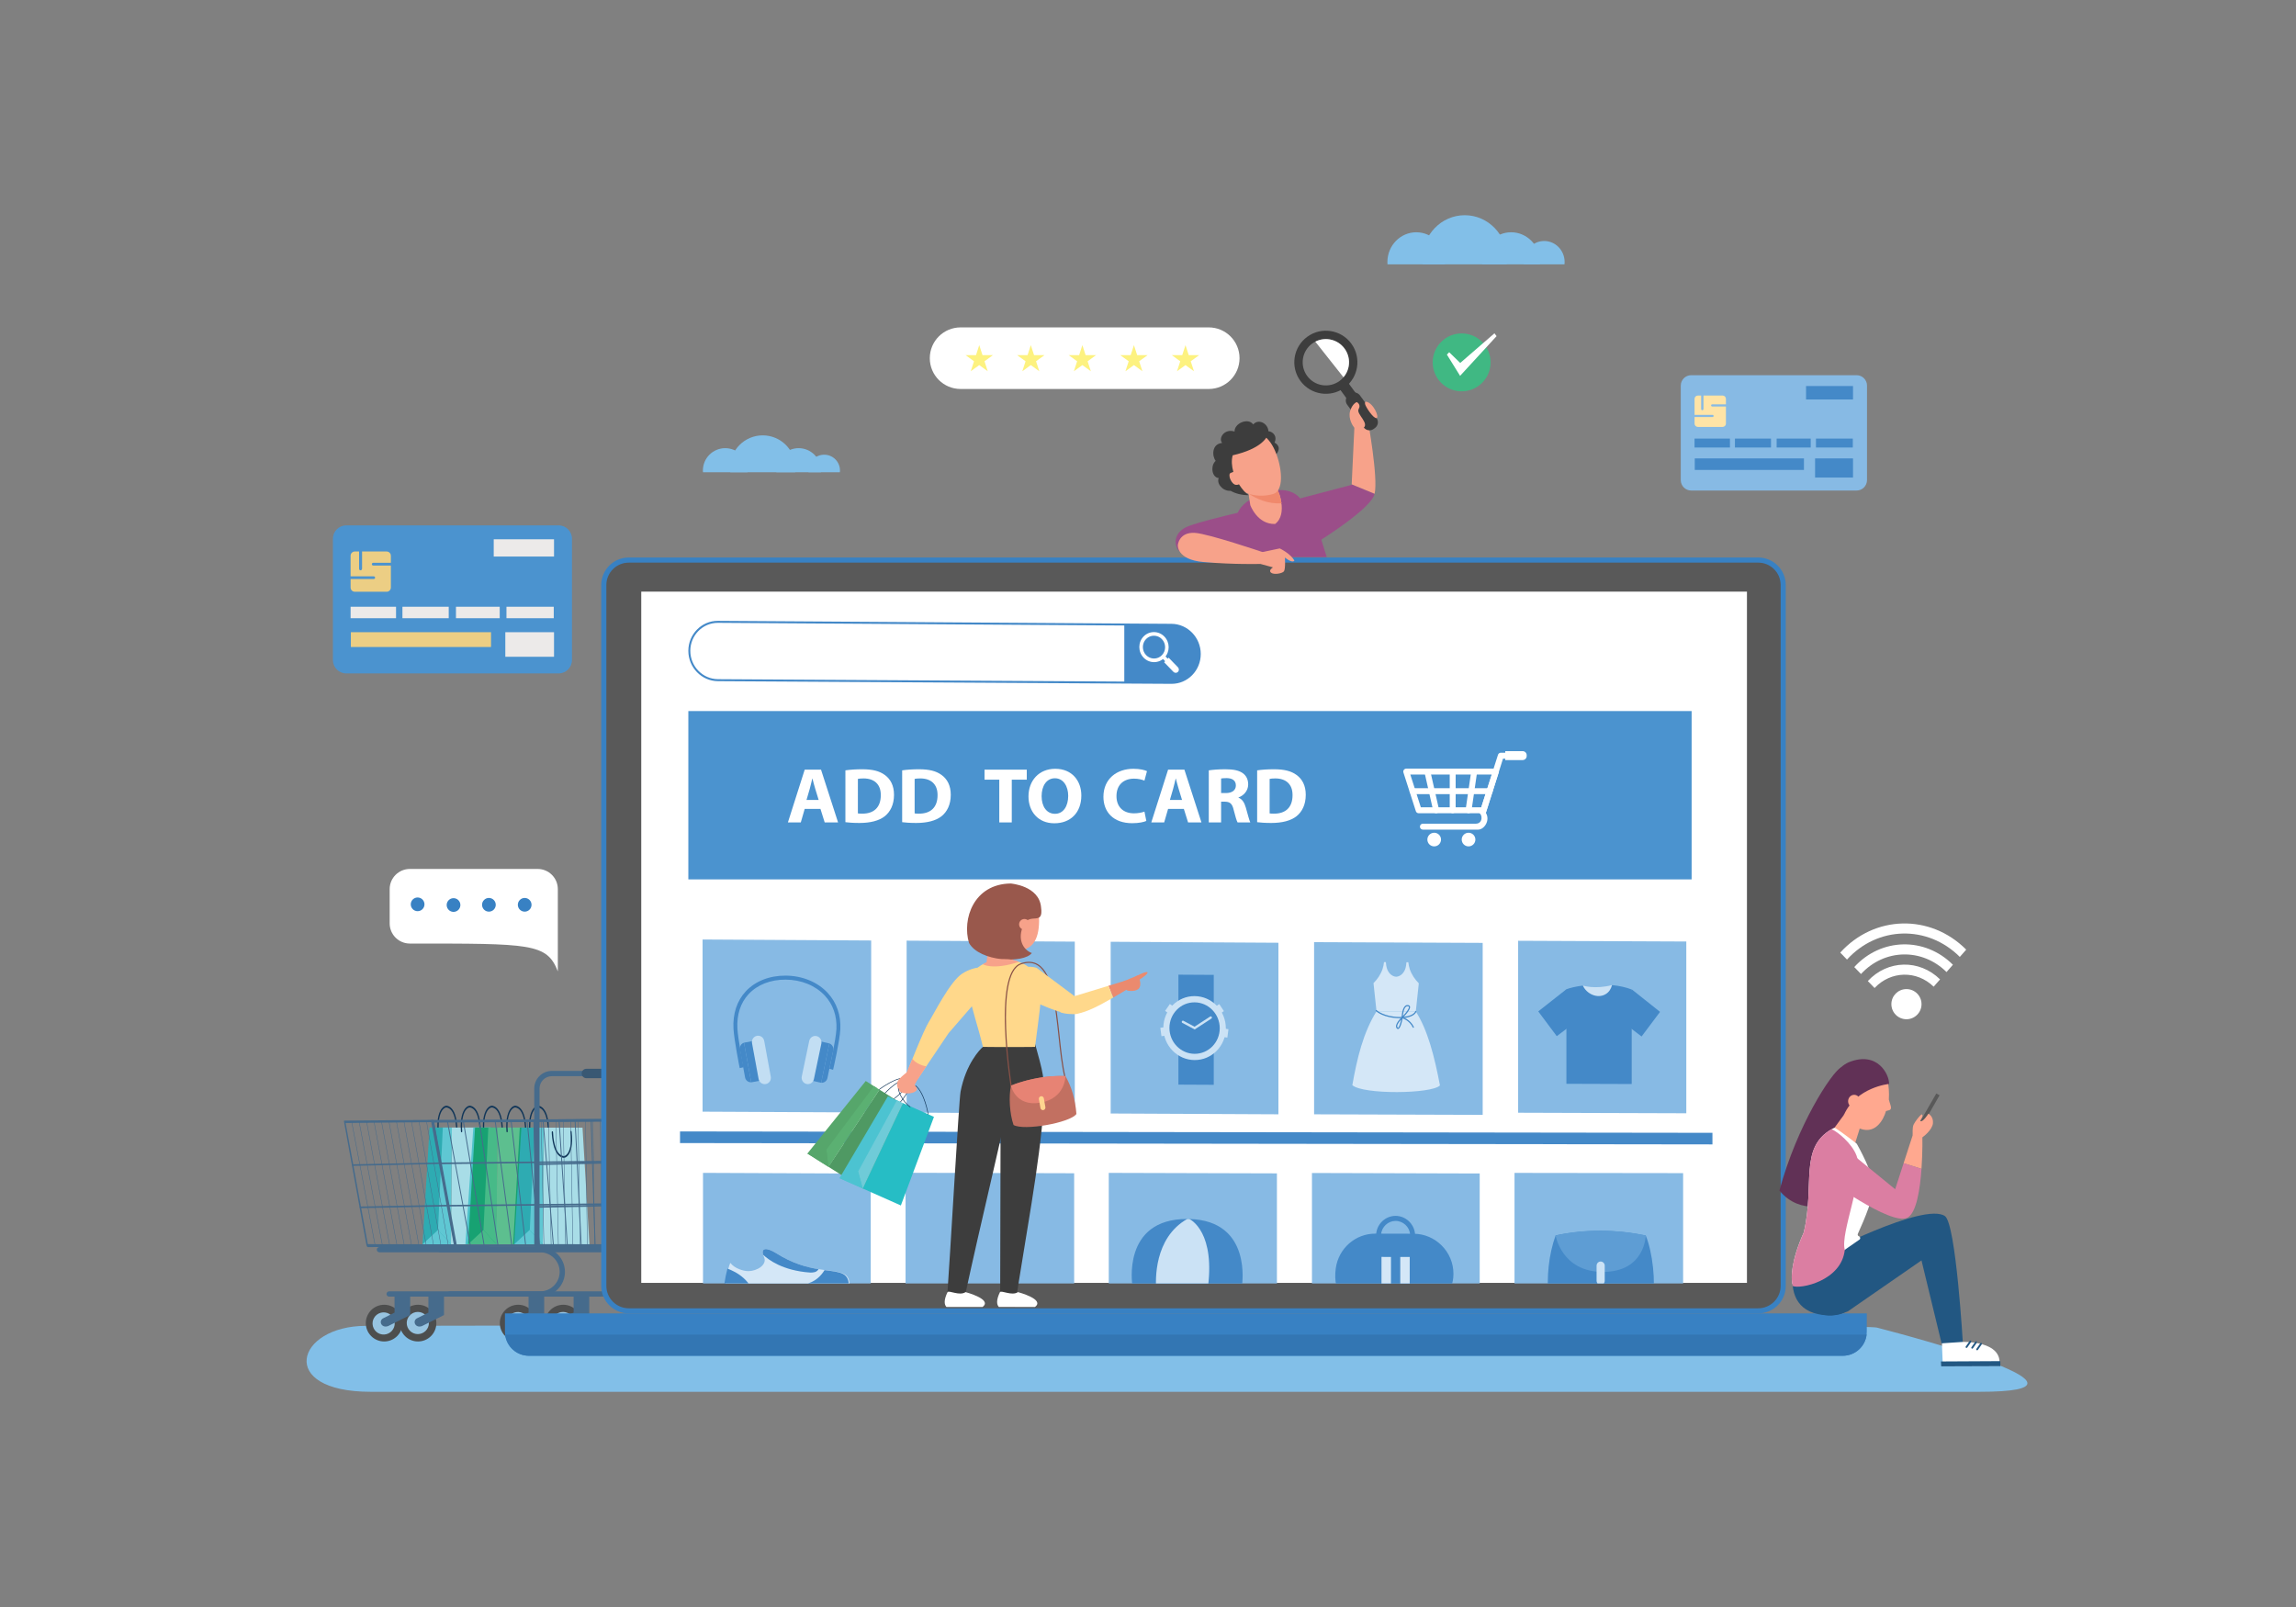 <?xml version="1.0" encoding="utf-8"?>
<!-- Generator: Adobe Illustrator 27.5.0, SVG Export Plug-In . SVG Version: 6.00 Build 0)  -->
<svg version="1.1" xmlns="http://www.w3.org/2000/svg" xmlns:xlink="http://www.w3.org/1999/xlink" x="0px" y="0px"
	 viewBox="0 0 5000 3500" style="enable-background:new 0 0 5000 3500;" xml:space="preserve">
<rect x="0" y="0" width="5000" height="3500" fill="#808080" stroke="none"/>
<g id="Layer_1">
</g>
<g id="Layer_2">
	<g>
		<g>
			<path style="fill:#82BFE8;" d="M4310.88,3031.294c-382.309,0-3133.064,0-3503.389,0c-205.976,0-162.647-143.61-10.874-143.61
				c123.593,0,3255.251-7.389,3290.948,3.822C4175.463,2914.319,4611.353,3031.294,4310.88,3031.294z"/>
			<g>
				<g>
					<g>
						<path style="fill:#103558;" d="M994.76,2467.421c-0.741,0-1.361-0.798-1.401-1.828c-0.001-0.04-0.002-0.185,0.001-0.428
							c0.106-8.107-0.37-48.766-20.198-53.072c-2.148-0.471-5.944,0.673-9.57,5.419c-3.906,5.113-10.126,17.952-7.893,46.496
							c0.083,1.061-0.475,2.012-1.246,2.127c-0.774,0.112-1.463-0.653-1.546-1.713c-2.362-30.193,4.468-44.103,8.749-49.707
							c4.363-5.711,9.03-7.069,11.944-6.437c22.125,4.804,22.681,48.288,22.567,56.956l-0.002,0.217
							c0.016,1.038-0.57,1.912-1.329,1.968C994.81,2467.42,994.785,2467.421,994.76,2467.421z"/>
						<polygon style="fill:#2EABB2;" points="935.424,2455.682 920.167,2710.054 982.058,2710.054 974.584,2455.682 						"/>
						<polygon style="fill:#A8DDE7;" points="984.057,2455.682 982.058,2710.054 1083.669,2710.054 1068.637,2455.682 						"/>
						<polygon style="fill:#5FC7D3;" points="964.326,2455.682 953.823,2678.793 982.058,2710.054 984.057,2455.682 						"/>
						<polygon style="fill:#5FC7D3;" points="953.823,2678.793 920.167,2710.054 982.058,2710.054 						"/>
						<path style="fill:#103558;" d="M1045.634,2467.421c-0.741,0-1.361-0.799-1.401-1.829c-0.001-0.04-0.002-0.185,0.001-0.428
							c0.106-8.107-0.37-48.766-20.198-53.072c-2.15-0.466-5.944,0.674-9.57,5.42c-3.906,5.113-10.126,17.952-7.893,46.496
							c0.083,1.061-0.475,2.013-1.246,2.127c-0.772,0.111-1.463-0.654-1.547-1.713c-2.362-30.193,4.468-44.103,8.749-49.707
							c4.363-5.711,9.032-7.072,11.944-6.437c22.125,4.805,22.681,48.289,22.567,56.956l-0.002,0.217
							c0.016,1.038-0.57,1.912-1.329,1.968C1045.684,2467.42,1045.659,2467.421,1045.634,2467.421z"/>
						<polygon style="fill:#4DC2CB;" points="1068.637,2455.682 1030.767,2455.682 1013.534,2710.054 1083.669,2710.054 						"/>
					</g>
					<g>
						<path style="fill:#103558;" d="M1093.857,2467.421c-0.741,0-1.361-0.798-1.401-1.828c-0.001-0.04-0.002-0.185,0-0.428
							c0.106-8.107-0.37-48.766-20.197-53.072c-2.149-0.471-5.944,0.673-9.57,5.419c-3.907,5.113-10.126,17.952-7.893,46.496
							c0.083,1.061-0.475,2.012-1.246,2.127c-0.774,0.112-1.463-0.653-1.546-1.713c-2.362-30.193,4.467-44.103,8.749-49.707
							c4.363-5.711,9.03-7.069,11.944-6.437c22.125,4.804,22.681,48.288,22.567,56.956l-0.002,0.217
							c0.016,1.038-0.57,1.912-1.329,1.968C1093.908,2467.42,1093.882,2467.421,1093.857,2467.421z"/>
						<polygon style="fill:#17A272;" points="1034.521,2455.682 1019.264,2710.054 1081.155,2710.054 1073.681,2455.682 						"/>
						<polygon style="fill:#5DBF8F;" points="1083.155,2455.682 1081.155,2710.054 1182.766,2710.054 1167.735,2455.682 						"/>
						<polygon style="fill:#47BA88;" points="1063.423,2455.682 1052.92,2678.793 1081.155,2710.054 1083.155,2455.682 						"/>
						<polygon style="fill:#47BA88;" points="1052.92,2678.793 1019.264,2710.054 1081.155,2710.054 						"/>
						<path style="fill:#103558;" d="M1144.731,2467.421c-0.741,0-1.361-0.799-1.401-1.829c-0.001-0.04-0.002-0.185,0-0.428
							c0.106-8.107-0.37-48.766-20.197-53.072c-2.15-0.466-5.944,0.674-9.57,5.42c-3.906,5.113-10.126,17.952-7.893,46.496
							c0.083,1.061-0.475,2.013-1.246,2.127c-0.772,0.111-1.463-0.654-1.546-1.713c-2.362-30.193,4.467-44.103,8.749-49.707
							c4.363-5.711,9.032-7.072,11.944-6.437c22.125,4.805,22.681,48.289,22.567,56.956l-0.002,0.217
							c0.016,1.038-0.57,1.912-1.329,1.968C1144.781,2467.42,1144.756,2467.421,1144.731,2467.421z"/>
						<polygon style="fill:#17A272;" points="1167.024,2455.845 1131.961,2455.845 1117.471,2710.218 1182.055,2710.218 						"/>
					</g>
					<g>
						<path style="fill:#103558;" d="M1194.351,2467.421c-0.741,0-1.361-0.798-1.401-1.828c-0.001-0.04-0.002-0.185,0.001-0.428
							c0.106-8.107-0.37-48.766-20.198-53.072c-2.149-0.471-5.944,0.673-9.57,5.419c-3.906,5.113-10.126,17.952-7.893,46.496
							c0.083,1.061-0.475,2.012-1.246,2.127c-0.774,0.112-1.463-0.653-1.546-1.713c-2.362-30.193,4.467-44.103,8.749-49.707
							c4.363-5.711,9.03-7.069,11.944-6.437c22.125,4.804,22.681,48.288,22.567,56.956l-0.002,0.217
							c0.016,1.038-0.57,1.912-1.329,1.968C1194.402,2467.42,1194.376,2467.421,1194.351,2467.421z"/>
						<polygon style="fill:#2EABB2;" points="1135.345,2456.043 1119.759,2710.054 1181.979,2710.415 1174.505,2456.043 						"/>
						<polygon style="fill:#A8DDE7;" points="1183.978,2456.043 1181.979,2710.415 1283.59,2710.415 1268.558,2456.043 						"/>
						<polygon style="fill:#5FC7D3;" points="1164.247,2456.043 1153.744,2679.154 1181.979,2710.415 1183.978,2456.043 						"/>
						<polygon style="fill:#5FC7D3;" points="1153.415,2678.793 1119.759,2710.054 1181.65,2710.054 						"/>
						<path style="fill:#103558;" d="M1202.825,2463.812c0.74-0.042,1.397,0.721,1.485,1.747c0.003,0.04,0.011,0.185,0.02,0.428
							c0.275,8.102,2.659,48.681,22.663,51.864c2.169,0.344,5.905-1.007,9.303-5.951c3.661-5.326,9.27-18.499,5.699-46.879
							c-0.133-1.054,0.38-2.037,1.144-2.194c0.766-0.154,1.492,0.57,1.625,1.624c3.777,30.02-2.391,44.296-6.403,50.134
							c-4.089,5.949-8.688,7.571-11.626,7.102c-22.321-3.552-24.918-46.947-25.212-55.61l-0.008-0.217
							c-0.064-1.035,0.479-1.942,1.235-2.04C1202.775,2463.816,1202.8,2463.813,1202.825,2463.812z"/>
					</g>
				</g>
				<g>
					<path style="fill:#466B8C;" d="M847.461,2823.994h328.805c14.46,0,28.043-5.639,38.249-15.878
						c10.207-10.24,15.805-23.843,15.758-38.303c-0.094-29.683-24.324-53.833-54.007-53.833H826.303
						c-3.176,0-5.751,2.574-5.751,5.751s2.574,5.751,5.751,5.751h349.964c23.362,0,42.431,19.006,42.505,42.367
						c0.036,11.381-4.367,22.087-12.402,30.146c-8.033,8.06-18.723,12.498-30.103,12.498H847.461c-3.176,0-5.751,2.574-5.751,5.75
						C841.711,2821.419,844.285,2823.994,847.461,2823.994z"/>
					<g>
						<circle style="fill:#4D4E4E;" cx="1226.589" cy="2881.701" r="39.988"/>
						
							<ellipse transform="matrix(0.707 -0.707 0.707 0.707 -1678.41 1711.36)" style="fill:#97C4E1;" cx="1226.589" cy="2881.701" rx="24.147" ry="24.147"/>
						<circle style="fill:#4D4E4E;" cx="1128.446" cy="2881.701" r="39.988"/>
						
							<ellipse transform="matrix(0.987 -0.16 0.16 0.987 -447.026 217.967)" style="fill:#97C4E1;" cx="1128.446" cy="2881.701" rx="24.147" ry="24.147"/>
						<circle style="fill:#4D4E4E;" cx="910.288" cy="2881.701" r="39.988"/>
						
							<ellipse transform="matrix(0.707 -0.707 0.707 0.707 -1771.053 1487.701)" style="fill:#97C4E1;" cx="910.288" cy="2881.701" rx="24.147" ry="24.147"/>
						<circle style="fill:#4D4E4E;" cx="836.605" cy="2881.701" r="39.988"/>
						
							<ellipse transform="matrix(0.968 -0.251 0.251 0.968 -697.699 302.938)" style="fill:#97C4E1;" cx="836.605" cy="2881.701" rx="24.147" ry="24.147"/>
					</g>
					<path style="fill:#466B8C;" d="M1225.167,2870.801l24.032-11.974v-35.309h34.022v40.646l-48.031,24.016
						C1220.18,2893.516,1213.509,2876.171,1225.167,2870.801z"/>
					<path style="fill:#466B8C;" d="M1127.023,2870.801l24.032-11.974v-35.309h34.022v40.646l-48.031,24.016
						C1122.036,2893.516,1115.365,2876.171,1127.023,2870.801z"/>
					<path style="fill:#466B8C;" d="M908.865,2870.801l24.032-11.974v-35.309h34.022v40.646l-48.031,24.016
						C903.878,2893.516,897.207,2876.171,908.865,2870.801z"/>
					<path style="fill:#466B8C;" d="M835.182,2870.801l24.032-11.974v-35.309h34.022v40.646l-48.031,24.016
						C830.196,2893.516,823.525,2876.171,835.182,2870.801z"/>
					<g>
						<g>
							<g>
								<path style="fill:#466B8C;" d="M992.157,2715.816c-0.646-0.182-1.302-0.51-1.885-0.954
									c-0.929-0.705-1.567-1.619-1.723-2.468l-49.999-271.292c-0.222-1.204,0.519-2.019,1.839-2.025l411.75-1.861
									c0.945-0.005,2.067,0.489,2.964,1.303c0.897,0.814,1.444,1.835,1.446,2.699l0.734,272.942
									c0.003,0.97-0.703,1.597-1.798,1.597l-362.211,0.222C992.915,2715.98,992.538,2715.924,992.157,2715.816z M945.742,2444.961
									l48.804,265.394l356.693,0.061l-0.785-267.612L945.742,2444.961z"/>
								<polygon style="fill:#466B8C;" points="959.778,2535.528 957.932,2532.047 1352.946,2527.681 1354.548,2530.975 								"/>
								<polygon style="fill:#466B8C;" points="976.716,2627.7 974.94,2624.273 1353.234,2620.572 1354.782,2623.821 								"/>
							</g>
							<g>
								<path style="fill:#466B8C;" d="M1024.433,2714.004c-0.555-0.158-1.057-0.632-1.141-1.088l-49.984-271.342
									c-0.091-0.493,0.32-0.761,0.917-0.6c0.594,0.159,1.155,0.692,1.245,1.185l49.932,271.246
									c0.087,0.476-0.313,0.752-0.896,0.617C1024.481,2714.017,1024.457,2714.011,1024.433,2714.004z"/>
								<path style="fill:#466B8C;" d="M1054.497,2713.993c-0.556-0.159-1.056-0.638-1.133-1.094l-45.444-271.505
									c-0.081-0.489,0.332-0.749,0.925-0.582c0.586,0.165,1.139,0.698,1.221,1.187l45.394,271.41
									c0.079,0.472-0.326,0.741-0.905,0.601C1054.536,2714.004,1054.516,2713.999,1054.497,2713.993z"/>
								<path style="fill:#466B8C;" d="M1084.593,2713.984c-0.557-0.16-1.055-0.644-1.123-1.101l-40.893-271.669
									c-0.073-0.484,0.344-0.737,0.932-0.564c0.591,0.173,1.123,0.704,1.195,1.188l40.846,271.574
									c0.071,0.469-0.338,0.73-0.912,0.584C1084.622,2713.992,1084.607,2713.988,1084.593,2713.984z"/>
								<path style="fill:#466B8C;" d="M1114.719,2713.973c-0.558-0.161-1.053-0.651-1.114-1.107l-36.332-271.834
									c-0.064-0.479,0.356-0.724,0.939-0.546c0.573,0.164,1.106,0.71,1.171,1.19l36.288,271.739
									c0.062,0.465-0.35,0.719-0.92,0.567C1114.74,2713.979,1114.73,2713.976,1114.719,2713.973z"/>
								<path style="fill:#466B8C;" d="M1144.878,2713.963c-0.559-0.162-1.052-0.657-1.105-1.113l-31.761-271.998
									c-0.055-0.475,0.368-0.712,0.945-0.529c0.589,0.179,1.09,0.716,1.146,1.191l31.72,271.903
									c0.053,0.46-0.361,0.707-0.927,0.551C1144.89,2713.966,1144.884,2713.965,1144.878,2713.963z"/>
								<path style="fill:#466B8C;" d="M1175.068,2713.953c-0.56-0.163-1.05-0.663-1.096-1.118l-27.18-272.162
									c-0.047-0.47,0.379-0.699,0.951-0.511c0.001,0.001,0.002,0.001,0.004,0.001c0.571,0.189,1.07,0.721,1.117,1.19
									l27.141,272.067c0.046,0.457-0.373,0.696-0.934,0.534C1175.071,2713.953,1175.069,2713.953,1175.068,2713.953z"/>
								<path style="fill:#466B8C;" d="M1205.29,2713.943c-0.003-0.001-0.006-0.002-0.009-0.003
									c-0.557-0.167-1.039-0.669-1.077-1.122l-22.587-272.327c-0.038-0.463,0.385-0.683,0.947-0.496
									c0.003,0.001,0.006,0.002,0.01,0.003c0.567,0.194,1.057,0.727,1.096,1.193l22.552,272.232
									C1206.258,2713.873,1205.842,2714.104,1205.29,2713.943z"/>
								<path style="fill:#466B8C;" d="M1235.543,2713.933c-0.007-0.002-0.015-0.004-0.022-0.007
									c-0.552-0.172-1.024-0.675-1.054-1.123l-17.986-272.492c-0.031-0.461,0.375-0.671,0.962-0.476
									c0.561,0.198,1.041,0.732,1.071,1.192l17.953,272.397C1236.496,2713.867,1236.084,2714.092,1235.543,2713.933z"/>
								<path style="fill:#466B8C;" d="M1265.828,2713.922c-0.012-0.003-0.023-0.007-0.035-0.011
									c-0.548-0.177-1.01-0.68-1.031-1.125l-13.373-272.657c-0.022-0.456,0.425-0.663,0.966-0.458
									c0.556,0.203,1.025,0.737,1.047,1.193l13.343,272.563C1266.766,2713.862,1266.358,2714.079,1265.828,2713.922z"/>
								<path style="fill:#466B8C;" d="M1296.144,2713.912c-0.016-0.005-0.031-0.009-0.047-0.015
									c-0.543-0.182-0.995-0.686-1.009-1.126l-8.75-272.822c-0.014-0.451,0.418-0.659,0.971-0.44
									c0.55,0.208,1.008,0.742,1.023,1.192l8.723,272.728C1297.068,2713.856,1296.664,2714.066,1296.144,2713.912z"/>
								<path style="fill:#466B8C;" d="M1326.492,2713.902c-0.02-0.006-0.04-0.012-0.06-0.02c-0.538-0.186-0.98-0.691-0.987-1.127
									l-4.116-272.988c-0.007-0.446,0.435-0.636,0.974-0.422c0.545,0.212,0.992,0.746,0.998,1.192l4.092,272.894
									C1327.401,2713.85,1327.002,2714.053,1326.492,2713.902z"/>
							</g>
						</g>
					</g>
					<g>
						<g>
							<g>
								<path style="fill:#466B8C;" d="M800.32,2715.891c-0.36-0.205-0.742-0.573-1.097-1.07c-0.565-0.79-0.999-1.814-1.172-2.763
									l-49.016-269.561c-0.193-1.062,0.093-1.781,0.71-1.787l192.443-1.662c0.442-0.004,1.043,0.431,1.588,1.148
									c0.546,0.718,0.96,1.619,1.094,2.383l47.963,271.654c0.192,1.088-0.057,1.791-0.636,1.791l-191.271,0.052
									C800.739,2716.076,800.533,2716.012,800.32,2715.891z M752.695,2445.908l48.297,263.874l187.921,0.256l-46.656-266.058
									L752.695,2445.908z"/>
								<polygon style="fill:#466B8C;" points="767.546,2539.243 766.353,2535.922 957.87,2531.813 959.196,2534.947 								"/>
								<polygon style="fill:#466B8C;" points="784.13,2631.321 782.904,2627.778 973.894,2624.079 975.263,2627.43 								"/>
							</g>
							<g>
								<path style="fill:#466B8C;" d="M817.146,2713.878c-0.311-0.177-0.63-0.708-0.727-1.219l-51.074-269.748
									c-0.082-0.435,0.088-0.672,0.381-0.53c0.291,0.141,0.597,0.611,0.68,1.047l51.182,269.78
									c0.101,0.533-0.078,0.842-0.401,0.691C817.173,2713.893,817.159,2713.885,817.146,2713.878z"/>
								<path style="fill:#466B8C;" d="M833,2713.882c-0.312-0.178-0.635-0.715-0.731-1.226l-50.731-269.906
									c-0.081-0.431,0.09-0.661,0.382-0.514c0.289,0.146,0.595,0.616,0.676,1.048l50.841,269.943
									c0.099,0.529-0.081,0.83-0.404,0.672C833.022,2713.894,833.011,2713.889,833,2713.882z"/>
								<path style="fill:#466B8C;" d="M848.873,2713.888c-0.314-0.179-0.64-0.722-0.735-1.233L797.75,2442.59
									c-0.08-0.428,0.092-0.65,0.383-0.499c0.293,0.153,0.592,0.622,0.672,1.049l50.498,270.107
									c0.098,0.525-0.083,0.817-0.405,0.654C848.89,2713.897,848.881,2713.892,848.873,2713.888z"/>
								<path style="fill:#466B8C;" d="M864.764,2713.892c-0.316-0.18-0.645-0.729-0.739-1.24l-50.044-270.224
									c-0.078-0.423,0.094-0.639,0.384-0.482c0.285,0.145,0.59,0.627,0.669,1.051l50.155,270.271
									c0.096,0.52-0.086,0.804-0.408,0.634C864.776,2713.899,864.77,2713.896,864.764,2713.892z"/>
								<path style="fill:#466B8C;" d="M880.674,2713.897c-0.318-0.182-0.65-0.736-0.744-1.247l-49.699-270.383
									c-0.077-0.419,0.096-0.628,0.386-0.467c0.295,0.158,0.588,0.633,0.665,1.052l49.811,270.434
									c0.095,0.516-0.088,0.792-0.41,0.616C880.681,2713.901,880.678,2713.899,880.674,2713.897z"/>
								<path style="fill:#466B8C;" d="M896.603,2713.902c-0.32-0.183-0.655-0.743-0.748-1.253l-49.353-270.543
									c-0.076-0.415,0.097-0.617,0.387-0.451c0.001,0,0.001,0.001,0.002,0.001c0.289,0.167,0.584,0.637,0.66,1.051l49.466,270.598
									c0.094,0.511-0.091,0.779-0.412,0.598C896.604,2713.903,896.604,2713.902,896.603,2713.902z"/>
								<path style="fill:#466B8C;" d="M912.55,2713.907c-0.002-0.001-0.003-0.002-0.005-0.003c-0.32-0.188-0.655-0.75-0.747-1.257
									l-49.006-270.702c-0.074-0.409,0.098-0.603,0.384-0.438c0.002,0.001,0.003,0.002,0.005,0.003
									c0.289,0.171,0.583,0.642,0.658,1.053l49.12,270.762C913.05,2713.829,912.867,2714.088,912.55,2713.907z"/>
								<path style="fill:#466B8C;" d="M928.516,2713.912c-0.004-0.002-0.009-0.005-0.013-0.007
									c-0.32-0.193-0.653-0.756-0.743-1.259l-48.659-270.862c-0.073-0.407,0.09-0.593,0.39-0.42
									c0.288,0.175,0.581,0.646,0.654,1.053l48.774,270.927C929.008,2713.839,928.828,2714.09,928.516,2713.912z"/>
								<path style="fill:#466B8C;" d="M944.5,2713.917c-0.007-0.004-0.013-0.008-0.02-0.012c-0.32-0.198-0.651-0.763-0.74-1.26
									l-48.31-271.022c-0.072-0.402,0.11-0.585,0.391-0.404c0.288,0.179,0.579,0.65,0.651,1.053l48.427,271.091
									C944.985,2713.85,944.808,2714.092,944.5,2713.917z"/>
								<path style="fill:#466B8C;" d="M960.503,2713.922c-0.009-0.005-0.018-0.01-0.028-0.017c-0.32-0.204-0.649-0.769-0.737-1.261
									l-47.961-271.182c-0.07-0.398,0.103-0.582,0.393-0.388c0.287,0.184,0.577,0.655,0.648,1.053l48.078,271.256
									C960.981,2713.86,960.806,2714.095,960.503,2713.922z"/>
								<path style="fill:#466B8C;" d="M976.525,2713.926c-0.012-0.007-0.023-0.014-0.035-0.022
									c-0.319-0.209-0.648-0.774-0.733-1.263L928.145,2441.3c-0.069-0.394,0.11-0.561,0.394-0.373
									c0.287,0.187,0.575,0.659,0.644,1.052l47.729,271.42C976.995,2713.869,976.823,2714.097,976.525,2713.926z"/>
							</g>
						</g>
					</g>
					<g>
						<g>
							<g>
								<path style="fill:#466B8C;" d="M1167.516,2715.805c-0.323-0.207-0.641-0.578-0.911-1.08c-0.43-0.797-0.692-1.83-0.706-2.788
									l-4.198-271.891c-0.017-1.071,0.385-1.796,0.998-1.802l191.069-1.591c0.439-0.004,0.963,0.435,1.385,1.159
									c0.423,0.725,0.685,1.634,0.693,2.404l2.81,274.001c0.011,1.097-0.352,1.806-0.926,1.806l-189.643-0.032
									C1167.9,2715.992,1167.707,2715.927,1167.516,2715.805z M1164.766,2443.49l4.422,266.154l186.27,0.342l-2.436-268.356
									L1164.766,2443.49z"/>
								<polygon style="fill:#466B8C;" points="1164.117,2537.63 1163.481,2534.28 1354.035,2530.221 1354.834,2533.382 								"/>
								<polygon style="fill:#466B8C;" points="1165.393,2630.504 1164.761,2626.929 1354.726,2623.284 1355.531,2626.665 								
									"/>
							</g>
							<g>
								<path style="fill:#466B8C;" d="M1184.529,2713.781c-0.279-0.178-0.508-0.714-0.52-1.229l-6.208-272.08
									c-0.01-0.439,0.198-0.678,0.465-0.534c0.265,0.142,0.491,0.617,0.501,1.056l6.31,272.113
									c0.012,0.537-0.217,0.849-0.511,0.696C1184.553,2713.796,1184.541,2713.789,1184.529,2713.781z"/>
								<path style="fill:#466B8C;" d="M1200.247,2713.793c-0.28-0.179-0.512-0.721-0.523-1.237l-5.842-272.24
									c-0.009-0.435,0.198-0.667,0.464-0.518c0.262,0.147,0.488,0.622,0.497,1.058l5.944,272.277
									c0.011,0.533-0.217,0.837-0.511,0.678C1200.266,2713.805,1200.256,2713.8,1200.247,2713.793z"/>
								<path style="fill:#466B8C;" d="M1215.983,2713.806c-0.282-0.181-0.516-0.728-0.526-1.244l-5.475-272.4
									c-0.009-0.431,0.198-0.656,0.462-0.502c0.265,0.154,0.485,0.627,0.494,1.059l5.578,272.442
									c0.011,0.529-0.217,0.824-0.509,0.659C1215.998,2713.815,1215.99,2713.81,1215.983,2713.806z"/>
								<path style="fill:#466B8C;" d="M1231.737,2713.817c-0.284-0.182-0.519-0.736-0.529-1.251l-5.108-272.56
									c-0.008-0.427,0.198-0.645,0.461-0.486c0.258,0.146,0.482,0.633,0.49,1.06l5.211,272.607
									c0.01,0.525-0.218,0.811-0.509,0.639C1231.748,2713.824,1231.743,2713.821,1231.737,2713.817z"/>
								<path style="fill:#466B8C;" d="M1247.51,2713.829c-0.286-0.183-0.523-0.742-0.532-1.258l-4.74-272.72
									c-0.007-0.423,0.198-0.634,0.459-0.47c0.266,0.16,0.479,0.638,0.486,1.061l4.843,272.771
									c0.009,0.52-0.218,0.799-0.508,0.621C1247.516,2713.833,1247.513,2713.831,1247.51,2713.829z"/>
								<path style="fill:#466B8C;" d="M1263.302,2713.841c-0.287-0.185-0.527-0.75-0.535-1.264l-4.371-272.881
									c-0.007-0.419,0.198-0.622,0.458-0.455c0.001,0,0.001,0.001,0.002,0.001c0.259,0.169,0.474,0.643,0.481,1.06l4.474,272.937
									c0.008,0.516-0.218,0.786-0.507,0.603C1263.303,2713.842,1263.303,2713.842,1263.302,2713.841z"/>
								<path style="fill:#466B8C;" d="M1279.112,2713.853c-0.001-0.001-0.003-0.002-0.005-0.003
									c-0.287-0.189-0.526-0.756-0.533-1.268l-4.001-273.041c-0.006-0.412,0.196-0.608,0.453-0.441
									c0.001,0.001,0.003,0.002,0.004,0.003c0.258,0.172,0.473,0.647,0.479,1.062l4.104,273.102
									C1279.62,2713.775,1279.396,2714.036,1279.112,2713.853z"/>
								<path style="fill:#466B8C;" d="M1294.94,2713.865c-0.004-0.002-0.008-0.005-0.012-0.007
									c-0.286-0.195-0.523-0.763-0.529-1.27l-3.63-273.203c-0.006-0.411,0.187-0.597,0.455-0.423
									c0.257,0.177,0.47,0.652,0.475,1.062l3.733,273.268C1295.44,2713.792,1295.22,2714.046,1294.94,2713.865z"/>
								<path style="fill:#466B8C;" d="M1310.787,2713.877c-0.006-0.004-0.012-0.008-0.018-0.012c-0.285-0.2-0.52-0.77-0.526-1.271
									l-3.258-273.364c-0.005-0.406,0.205-0.59,0.454-0.407c0.256,0.181,0.467,0.656,0.472,1.062l3.362,273.433
									C1311.278,2713.81,1311.063,2714.054,1310.787,2713.877z"/>
								<path style="fill:#466B8C;" d="M1326.652,2713.889c-0.008-0.005-0.016-0.01-0.025-0.017
									c-0.283-0.206-0.517-0.775-0.523-1.272l-2.885-273.525c-0.004-0.401,0.198-0.586,0.453-0.392
									c0.255,0.185,0.464,0.661,0.469,1.062l2.989,273.599C1327.135,2713.827,1326.923,2714.064,1326.652,2713.889z"/>
								<path style="fill:#466B8C;" d="M1342.536,2713.901c-0.01-0.007-0.021-0.014-0.031-0.022
									c-0.282-0.211-0.515-0.782-0.519-1.274l-2.512-273.686c-0.004-0.397,0.201-0.566,0.452-0.375
									c0.253,0.189,0.462,0.664,0.466,1.062l2.616,273.765C1343.011,2713.844,1342.803,2714.073,1342.536,2713.901z"/>
							</g>
						</g>
					</g>
					<path style="fill:#466B8C;" d="M1356.989,2716.023c3.176,0,5.751-2.574,5.751-5.751v-339.485
						c0-14.842,12.074-26.917,26.916-26.917h81.145c3.176,0,5.751-2.574,5.751-5.75c0-3.177-2.574-5.751-5.751-5.751h-81.145
						c-21.183,0-38.417,17.234-38.417,38.418v339.485C1351.238,2713.449,1353.812,2716.023,1356.989,2716.023z"/>
					<path style="fill:#466B8C;" d="M1169.194,2716.023c3.176,0,5.751-2.574,5.751-5.751v-339.485
						c0-14.842,12.074-26.917,26.916-26.917h81.145c3.176,0,5.751-2.574,5.751-5.75c0-3.177-2.574-5.751-5.751-5.751h-81.145
						c-21.183,0-38.417,17.234-38.417,38.418v339.485C1163.444,2713.449,1166.018,2716.023,1169.194,2716.023z"/>
					<path style="fill:#466B8C;" d="M979.441,2823.994h328.805c14.46,0,28.043-5.639,38.249-15.878
						c10.207-10.24,15.805-23.843,15.758-38.303c-0.094-29.683-24.324-53.833-54.007-53.833H958.283
						c-3.176,0-5.751,2.574-5.751,5.751s2.574,5.751,5.751,5.751h349.964c23.362,0,42.431,19.006,42.505,42.367
						c0.036,11.381-4.367,22.087-12.402,30.146c-8.033,8.06-18.723,12.498-30.103,12.498H979.441c-3.176,0-5.751,2.574-5.751,5.75
						C973.69,2821.419,976.264,2823.994,979.441,2823.994z"/>
					<path style="fill:#395873;" d="M1277.007,2348.307h178.079c5.668,0,10.262-4.594,10.262-10.262l0,0
						c0-5.667-4.594-10.262-10.262-10.262h-178.079c-5.668,0-10.262,4.594-10.262,10.262l0,0
						C1266.745,2343.712,1271.34,2348.307,1277.007,2348.307z"/>
				</g>
			</g>
			<path style="fill:#3881C3;" d="M4065.3,2860.528v40.096c0,2.044-0.109,4.07-0.365,6.041
				c-2.975,25.97-25.039,46.136-51.811,46.136H1151.787c-26.773,0-48.819-20.166-51.794-46.136
				c-0.256-1.971-0.365-3.997-0.365-6.041v-40.096H4065.3z"/>
			<path style="fill:#3376B3;" d="M4064.934,2906.665c-2.975,25.97-25.039,46.136-51.811,46.136H1151.787
				c-26.773,0-48.819-20.166-51.794-46.136H4064.934z"/>
		</g>
		<path style="fill:#3881C3;" d="M3828.933,2860.534H1369.248c-33.094,0-59.922-26.828-59.922-59.922v-1526.42
			c0-33.094,26.828-59.922,59.922-59.922h2459.685c33.094,0,59.922,26.828,59.922,59.922v1526.42
			C3888.856,2833.706,3862.028,2860.534,3828.933,2860.534z"/>
		<path style="fill:#595959;" d="M1369.248,2849.413c-26.908,0-48.8-21.892-48.8-48.802v-1526.42c0-26.908,21.892-48.8,48.8-48.8
			h2459.685c26.908,0,48.8,21.892,48.8,48.8v1526.42c0,26.91-21.892,48.802-48.8,48.802H1369.248z"/>
		<g>
			<rect x="1396.451" y="1288.56" style="fill:#FFFFFF;" width="2407.885" height="1505.503"/>
			<g>
				<defs>
					<rect id="SVGID_1_" x="1395.148" y="1289.862" width="2407.885" height="1505.503"/>
				</defs>
				<clipPath id="SVGID_00000064336247593617305380000005494351649992948412_">
					<use xlink:href="#SVGID_1_"  style="overflow:visible;"/>
				</clipPath>
				<g style="clip-path:url(#SVGID_00000064336247593617305380000005494351649992948412_);">
					<rect x="1499.008" y="1548.672" style="fill:#4B93CF;" width="2184.842" height="366.619"/>
					<g>
						<g>
							<path style="fill:#FFFFFF;" d="M3230.604,1771.216h-141.167c-2.809,0-5.296-1.814-6.154-4.488l-27.042-84.245
								c-0.631-1.966-0.285-4.115,0.932-5.784c1.217-1.668,3.157-2.655,5.222-2.655h195.25c2.065,0,4.006,0.987,5.222,2.655
								c1.217,1.669,1.563,3.818,0.932,5.784l-27.042,84.245C3235.9,1769.403,3233.413,1771.216,3230.604,1771.216z
								 M3094.151,1758.29h131.74l22.892-71.318h-177.525L3094.151,1758.29z"/>
							<path style="fill:#FFFFFF;" d="M3219.007,1806.886h-120.388c-3.57,0-6.463-2.894-6.463-6.464c0-3.57,2.894-6.463,6.463-6.463
								h115.667c7.871-0.197,11.43-5.654,11.997-11.22c0.508-4.988-1.387-10.065-4.736-11.521l40.648-127.302
								c0.855-2.679,3.345-4.498,6.157-4.498h42.037c3.57,0,6.463,2.894,6.463,6.464s-2.894,6.463-6.463,6.463h-37.316
								l-37.258,118.161C3245.717,1786.788,3232.233,1806.886,3219.007,1806.886z"/>
							<circle style="fill:#FFFFFF;" cx="3123.247" cy="1828.538" r="14.864"/>
							<circle style="fill:#FFFFFF;" cx="3198.063" cy="1828.538" r="14.864"/>
							<path style="fill:#FFFFFF;" d="M3163.528,1771.216c-3.57,0-6.463-2.894-6.463-6.463v-84.245c0-3.57,2.894-6.463,6.463-6.463
								s6.463,2.894,6.463,6.463v84.245C3169.991,1768.323,3167.097,1771.216,3163.528,1771.216z"/>
							<path style="fill:#FFFFFF;" d="M3127.495,1771.218c-2.952,0-5.617-2.035-6.297-5.034l-19.118-84.245
								c-0.79-3.481,1.391-6.943,4.873-7.733c3.482-0.79,6.944,1.392,7.734,4.873l19.118,84.245c0.79,3.481-1.392,6.944-4.873,7.733
								C3128.45,1771.165,3127.969,1771.218,3127.495,1771.218z"/>
							<path style="fill:#FFFFFF;" d="M3198.07,1771.217c-0.31,0-0.623-0.022-0.938-0.068c-3.532-0.514-5.979-3.794-5.466-7.326
								l12.255-84.245c0.514-3.532,3.793-5.981,7.326-5.466c3.532,0.514,5.979,3.794,5.466,7.327l-12.254,84.245
								C3203.99,1768.9,3201.228,1771.217,3198.07,1771.217z"/>
							<path style="fill:#FFFFFF;" d="M3244.125,1729.615h-168.042c-3.57,0-6.464-2.894-6.464-6.464c0-3.57,2.894-6.464,6.464-6.464
								h168.042c3.57,0,6.463,2.894,6.463,6.464C3250.589,1726.722,3247.695,1729.615,3244.125,1729.615z"/>
						</g>
						<path style="fill:#FFFFFF;" d="M3315.848,1655.419h-37.893v-19.45h37.893c4.88,0,8.836,3.956,8.836,8.836v1.779
							C3324.684,1651.463,3320.728,1655.419,3315.848,1655.419z"/>
					</g>
					<g>
						<path style="fill:#FFFFFF;" d="M1752.42,1761.699l-8.524,29.496h-28.059l36.582-114.918h35.519l37.117,114.918h-29.125
							l-9.234-29.496H1752.42z M1782.788,1742.261l-7.459-24.382c-2.13-6.82-4.262-15.344-6.037-22.166h-0.355
							c-1.777,6.822-3.552,15.517-5.506,22.166l-7.104,24.382H1782.788z"/>
						<path style="fill:#FFFFFF;" d="M1841.039,1677.811c9.946-1.534,22.909-2.386,36.584-2.386
							c22.732,0,37.472,3.921,49.015,12.275c12.431,8.867,20.245,23.018,20.245,43.308c0,21.996-8.346,37.17-19.89,46.548
							c-12.61,10.06-31.79,14.833-55.232,14.833c-14.03,0-23.974-0.852-30.723-1.704V1677.811z M1868.21,1771.587
							c2.309,0.511,6.039,0.511,9.413,0.511c24.507,0.172,40.489-12.786,40.489-40.237c0.177-23.872-14.383-36.488-37.649-36.488
							c-6.037,0-9.944,0.511-12.253,1.021V1771.587z"/>
						<path style="fill:#FFFFFF;" d="M1964.643,1677.811c9.946-1.534,22.909-2.386,36.584-2.386
							c22.732,0,37.472,3.921,49.015,12.275c12.431,8.867,20.245,23.018,20.245,43.308c0,21.996-8.346,37.17-19.89,46.548
							c-12.61,10.06-31.79,14.833-55.231,14.833c-14.028,0-23.974-0.852-30.723-1.704V1677.811z M1991.814,1771.587
							c2.309,0.511,6.039,0.511,9.413,0.511c24.507,0.172,40.489-12.786,40.489-40.237c0.177-23.872-14.383-36.488-37.647-36.488
							c-6.039,0-9.946,0.511-12.255,1.021V1771.587z"/>
						<path style="fill:#FFFFFF;" d="M2176.156,1698.101h-32.143v-21.824h91.991v21.824h-32.677v93.094h-27.171V1698.101z"/>
						<path style="fill:#FFFFFF;" d="M2354.813,1732.542c0,37.683-23.796,60.529-58.783,60.529
							c-35.517,0-56.294-25.745-56.294-58.482c0-34.443,22.909-60.188,58.249-60.188
							C2334.746,1674.401,2354.813,1700.829,2354.813,1732.542z M2268.326,1734.076c0,22.507,11.011,38.363,29.125,38.363
							c18.292,0,28.769-16.708,28.769-39.044c0-20.631-10.299-38.363-28.946-38.363
							C2278.982,1695.032,2268.326,1711.741,2268.326,1734.076z"/>
						<path style="fill:#FFFFFF;" d="M2496.352,1787.957c-4.972,2.386-16.16,4.944-30.723,4.944
							c-41.379,0-62.688-24.724-62.688-57.46c0-39.215,29.124-61.04,65.353-61.04c14.031,0,24.684,2.728,29.481,5.114l-5.507,20.631
							c-5.504-2.217-13.141-4.262-22.731-4.262c-21.487,0-38.182,12.447-38.182,38.022c0,23.018,14.208,37.511,38.359,37.511
							c8.169,0,17.227-1.706,22.554-3.751L2496.352,1787.957z"/>
						<path style="fill:#FFFFFF;" d="M2543.768,1761.699l-8.524,29.496h-28.058l36.582-114.918h35.519l37.117,114.918h-29.125
							l-9.236-29.496H2543.768z M2574.136,1742.261l-7.457-24.382c-2.132-6.82-4.264-15.344-6.039-22.166h-0.355
							c-1.777,6.822-3.552,15.517-5.506,22.166l-7.104,24.382H2574.136z"/>
						<path style="fill:#FFFFFF;" d="M2632.385,1677.811c8.701-1.365,21.667-2.386,36.052-2.386c17.758,0,30.19,2.556,38.714,9.037
							c7.104,5.455,11.011,13.468,11.011,24.039c0,14.663-10.833,24.724-21.134,28.305v0.511
							c8.346,3.24,12.965,10.912,15.983,21.483c3.729,12.959,7.459,27.962,9.768,32.395h-27.703
							c-1.955-3.238-4.796-12.616-8.348-26.769c-3.195-14.322-8.346-18.243-19.357-18.414h-8.169v45.183h-26.816V1677.811z
							 M2659.201,1727.256h10.656c13.498,0,21.489-6.479,21.489-16.539c0-10.571-7.459-15.857-19.892-16.026
							c-6.569,0-10.299,0.511-12.253,0.852V1727.256z"/>
						<path style="fill:#FFFFFF;" d="M2737.697,1677.811c9.946-1.534,22.909-2.386,36.584-2.386
							c22.732,0,37.472,3.921,49.015,12.275c12.431,8.867,20.245,23.018,20.245,43.308c0,21.996-8.346,37.17-19.89,46.548
							c-12.61,10.06-31.79,14.833-55.231,14.833c-14.03,0-23.974-0.852-30.723-1.704V1677.811z M2764.868,1771.587
							c2.309,0.511,6.039,0.511,9.413,0.511c24.507,0.172,40.489-12.786,40.489-40.237c0.177-23.872-14.383-36.488-37.649-36.488
							c-6.037,0-9.944,0.511-12.253,1.021V1771.587z"/>
					</g>
					<g>
						<polygon style="fill:#4489C8;" points="3729.188,2492.475 1480.885,2489.568 1480.885,2464.229 3729.188,2467.235 						"/>
						<polygon style="fill:#4489C8;" points="3729.188,2987.175 1480.885,2984.268 1480.885,2958.929 3729.188,2961.935 						"/>
						<g>
							<path style="fill:#4489C8;" d="M2551.132,1489.375l-987.637-5.786c-35.553-0.208-64.488-29.864-64.488-66.107
								s28.935-65.539,64.488-65.306l987.637,6.496c35.157,0.231,63.75,29.726,63.75,65.748S2586.29,1489.581,2551.132,1489.375z
								 M1563.496,1356.54c-33.191-0.218-60.203,27.133-60.203,60.968c0,33.835,27.012,61.521,60.203,61.716l987.637,5.81
								c32.823,0.193,59.517-27.01,59.517-60.641c0-33.63-26.694-61.166-59.517-61.381L1563.496,1356.54z"/>
							<path style="fill:#4489C8;" d="M2551.133,1360.841l-102.758-0.675v126.435l102.758,0.603
								c34.044,0.2,61.633-27.916,61.633-62.798C2612.765,1389.524,2585.177,1361.065,2551.133,1360.841z"/>
							<g>
								<path style="fill:#FFFFFF;" d="M2513.066,1442.125c-8.533-0.052-16.556-3.506-22.591-9.726
									c-12.459-12.84-12.459-33.608,0-46.291c6.035-6.144,14.058-9.496,22.591-9.441c8.532,0.055,16.553,3.511,22.585,9.731l0,0
									c12.451,12.839,12.451,33.598,0,46.28C2529.619,1438.822,2521.598,1442.177,2513.066,1442.125z M2513.066,1384.564
									c-6.474-0.042-12.561,2.503-17.139,7.164c-9.452,9.623-9.452,25.379,0,35.122c4.578,4.719,10.665,7.34,17.139,7.38
									c6.474,0.04,12.56-2.506,17.136-7.167c9.448-9.622,9.448-25.374,0-35.115
									C2525.626,1387.228,2519.54,1384.606,2513.066,1384.564z"/>
								<polygon style="fill:#FFFFFF;" points="2554.413,1457.815 2530.203,1432.645 2535.652,1427.095 2559.86,1452.265 								
									"/>
								<path style="fill:#FFFFFF;" d="M2565.218,1463.371L2565.218,1463.371c-2.707,2.758-7.097,2.732-9.804-0.059l-20.281-20.906
									l9.807-9.989l20.279,20.906C2567.925,1456.115,2567.925,1460.613,2565.218,1463.371z"/>
							</g>
						</g>
						<g>
							<polygon style="fill:#87BAE4;" points="1897.145,2422.926 1529.996,2421.192 1529.996,2046.211 1897.145,2048.356 							"/>
							<g>
								<path style="fill:#4489C8;" d="M1814.176,2330.117l-8.179-2.5c0.173-0.6,14.352-62.675,15.484-86.295
									c1.363-28.434-7.342-53.622-25.177-72.842c-20.392-21.976-51.445-34.69-85.199-34.879
									c-33.004-0.184-61.725,11.032-80.869,31.585c-17.598,18.894-26.029,44.819-24.379,74.971
									c1.304,23.84,13.24,83.821,13.361,84.424l-8.365,1.699c-0.496-2.488-12.182-61.209-13.521-85.682
									c-1.784-32.604,7.45-60.764,26.702-81.432c20.773-22.301,51.697-34.472,87.07-34.274
									c36.078,0.202,69.381,13.914,91.375,37.617c19.483,20.997,28.997,48.412,27.518,79.284
									C1828.815,2266.445,1814.895,2327.63,1814.176,2330.117z"/>
								<g>
									<g>
										<path style="fill:#4489C8;" d="M1611.372,2285.82l11.152,60.703c1.205,6.559,7.025,11.056,13.386,10.648l-15.688-86.168
											C1614.058,2272.863,1610.158,2279.212,1611.372,2285.82z"/>
										<path style="fill:#4489C8;" d="M1637.415,2356.991l23.985-4.476l-15.855-86.311l-23.987,4.469
											c-0.457,0.085-0.902,0.197-1.337,0.329l15.688,86.168C1636.409,2357.138,1636.911,2357.085,1637.415,2356.991z"/>
									</g>
									<g>
										<path style="fill:#C2DEF3;" d="M1667.757,2361.024L1667.757,2361.024c-7.325,1.367-14.378-3.591-15.753-11.074
											l-14.321-77.96c-1.375-7.484,3.45-14.657,10.776-16.022h0c7.326-1.365,14.378,3.595,15.753,11.079l14.319,77.954
											C1679.906,2352.483,1675.082,2359.657,1667.757,2361.024z"/>
									</g>
								</g>
								<g>
									<g>
										<path style="fill:#4489C8;" d="M1814.566,2287.73l-12.628,60.243c-1.364,6.51-7.287,10.796-13.629,10.163l17.785-85.526
											C1812.202,2274.69,1815.94,2281.173,1814.566,2287.73z"/>
										<path style="fill:#4489C8;" d="M1786.809,2357.903l-23.846-5.323l17.961-85.676l23.844,5.328
											c0.454,0.102,0.895,0.229,1.327,0.376l-17.785,85.526C1787.811,2358.086,1787.311,2358.015,1786.809,2357.903z"/>
									</g>
									<g>
										<path style="fill:#C2DEF3;" d="M1756.403,2360.857L1756.403,2360.857c7.284,1.625,14.451-3.079,16.008-10.507
											l16.222-77.383c1.557-7.428-3.085-14.769-10.368-16.396l0,0c-7.283-1.628-14.451,3.074-16.008,10.502l-16.224,77.388
											C1744.476,2351.891,1749.119,2359.232,1756.403,2360.857z"/>
									</g>
								</g>
							</g>
						</g>
						<g>
							<polygon style="fill:#87BAE4;" points="2340.573,2424.944 1974.365,2423.215 1974.365,2048.714 2340.573,2050.854 							"/>
						</g>
						<g>
							<polygon style="fill:#87BAE4;" points="2339.187,2929.892 1972.038,2929.255 1972.038,2554.273 2339.187,2555.322 							"/>
						</g>
						<g>
							<polygon style="fill:#87BAE4;" points="3228.842,2428.137 2861.694,2426.956 2861.694,2051.975 3228.842,2053.567 							"/>
							<g>
								<g>
									<path style="fill:#D4E7F7;" d="M3070.127,2110.968c-1.681-4.893-2.706-10.034-3.208-15.253l-4.105-0.017
										c-0.116,4.687-1.142,9.621-1.847,12.26c-2.877,10.774-10.968,18.879-20.554,19.368c-9.587-0.567-17.679-8.74-20.557-19.539
										c-0.705-2.645-1.731-7.588-1.847-12.277l-4.106-0.017c-0.502,5.215-1.528,10.349-3.209,15.228
										c-4.141,12.017-11.233,22.135-19.614,30.482l6.547,61.477l40.997,0.159l3.579,0.014l40.985,0.159l6.544-61.407
										C3081.355,2133.191,3074.267,2123.017,3070.127,2110.968z"/>
									<path style="fill:#D4E7F7;" d="M3135.791,2364.08c-18.23,18.669-168.124,20.042-190.81-0.65
										c10.232-58.142,23.628-114.309,52.623-160.75l85.607,0.333C3109.144,2243.29,3123.952,2301.319,3135.791,2364.08z"/>
								</g>
								<path style="fill:#4489C8;" d="M3047.847,2217.57c-34.669-0.133-51.078-14.972-51.761-15.603
									c-0.523-0.485-0.563-1.309-0.09-1.84c0.471-0.533,1.28-0.573,1.803-0.091c0.161,0.148,16.445,14.795,50.049,14.924
									c0.019,0,0.033,0,0.051,0c29.924,0.1,34.051-12.206,34.089-12.33c0.209-0.682,0.922-1.073,1.589-0.859
									c0.671,0.209,1.055,0.923,0.859,1.609c-0.167,0.584-4.453,14.296-36.535,14.188
									C3047.885,2217.57,3047.864,2217.57,3047.847,2217.57z"/>
								<path style="fill:#4489C8;" d="M3044.336,2241.161c-0.806-0.003-1.796-0.352-2.779-1.582
									c-6.259-7.834,9.356-22.604,11.158-24.263l2.799-2.578l-0.686,3.791c-0.982,5.42-4.586,23.203-9.749,24.537
									C3044.856,2241.124,3044.606,2241.163,3044.336,2241.161z M3051.488,2220.194c-4.85,5.183-11.226,13.646-7.953,17.741
									c0.253,0.316,0.616,0.694,0.908,0.603C3046.576,2237.988,3049.522,2229.24,3051.488,2220.194z"/>
								<path style="fill:#4489C8;" d="M3052.221,2219.445l0.073-3.193c0.017-0.778,0.515-19.149,7.568-25.288
									c1.884-1.638,4.055-2.292,6.477-1.968c2.765,0.383,3.793,1.841,4.169,2.997c2.185,6.721-12.982,22.197-16.046,25.233
									L3052.221,2219.445z M3065.183,2191.522c-1.347-0.005-2.55,0.466-3.657,1.429c-4.519,3.932-5.996,14.482-6.466,19.962
									c6.409-6.766,14.179-16.552,13.024-20.108c-0.079-0.242-0.32-0.979-2.079-1.223
									C3065.725,2191.541,3065.451,2191.523,3065.183,2191.522z"/>
								<path style="fill:#4489C8;" d="M3077.828,2238.508c-0.472-0.002-0.927-0.273-1.148-0.737
									c-7.53-15.788-23.271-20.18-23.43-20.222c-0.683-0.185-1.093-0.898-0.915-1.595c0.178-0.695,0.868-1.105,1.558-0.929
									c0.692,0.187,17.042,4.754,25.082,21.611c0.31,0.649,0.046,1.428-0.588,1.741
									C3078.207,2238.466,3078.016,2238.509,3077.828,2238.508z"/>
							</g>
						</g>
						<g>
							<polygon style="fill:#87BAE4;" points="1896.844,3433.819 1530.635,3433.726 1530.635,3059.225 1896.844,3059.729 							"/>
							<g>
								<g>
									<path style="fill:#D4E7F7;" d="M1748.023,3159.237c-1.925-5.606-3.1-11.499-3.675-17.483l-4.702-0.005
										c-0.357,47.303-51,47.143-51.322-0.058l-4.704-0.005c-1.566,20.045-12.483,39.088-26.144,52.51l7.5,70.489
										c25.464,0.019,72.549,0.055,98.007,0.074l7.495-70.453C1760.884,3184.685,1752.765,3173.041,1748.023,3159.237z"/>
									<path style="fill:#D4E7F7;" d="M1790.089,3320.591c-7.721-20.699-16.593-39.557-27.079-55.833l-98.06-0.075
										c-10.896,17.509-19.841,36.23-27.394,55.817C1659.488,3343.376,1770.478,3347.213,1790.089,3320.591z"/>
								</g>
								<path style="fill:#4489C8;" d="M1722.503,3281.582c-38.951,0.405-67.08-19.658-57.331-19.931
									c0.083,0.151,19.012,16.961,57.391,16.939c37.761-0.348,36.286-14.375,40.867-15.255
									C1766.474,3266.27,1759.825,3280.936,1722.503,3281.582z"/>
								<path style="fill:#4489C8;" d="M1718.48,3308.653c-15.432-6.976,9.562-29.861,12.804-32.64
									C1729.475,3283.825,1726.855,3306.69,1718.48,3308.653z M1726.673,3284.579c-5.569,6.103-14.212,17.067-8.07,21.065
									C1721.046,3305.004,1724.421,3294.961,1726.673,3284.579z"/>
								<path style="fill:#4489C8;" d="M1727.513,3283.717c0.188-2.804-0.186-36.502,16.171-34.974
									C1759.959,3253.705,1731.141,3279.406,1727.513,3283.717z M1742.36,3251.644c-9.583,1.108-10.609,17.336-11.595,24.571
									C1737.651,3268.222,1752.438,3252.82,1742.36,3251.644z"/>
								<path style="fill:#4489C8;" d="M1756.844,3305.489c-12.811-21.829-28.507-22.004-29.203-25.774
									c2.297-2.994,20.123,3.982,30.516,23.622C1758.641,3304.293,1757.907,3305.507,1756.844,3305.489z"/>
							</g>
						</g>
						<g>
							<polygon style="fill:#87BAE4;" points="3219.561,3433.819 2853.353,3433.726 2853.353,3059.225 3219.561,3059.729 							"/>
							<path style="fill:#4489C8;" d="M3094.145,3129.883h-115.94c-13.285,55.531,12.703,155.793,21.76,268.389h30.126
								c0,0-2.924-203.706,6.366-203.706s3.676,203.706,3.676,203.706h30.126C3078.929,3298.99,3109.569,3201.879,3094.145,3129.883
								z"/>
						</g>
						<g>
							<polygon style="fill:#87BAE4;" points="3659.988,3433.819 3293.78,3433.726 3293.78,3059.225 3659.988,3059.729 							"/>
							<path style="fill:#4489C8;" d="M3390.344,3372.857h65.248l56.091-51.768l7.05,49.143h12.469l11.706-55.502l-9.584-34.288
								l1.877-160.256h-87.286l10.302,169.979c0,0-11.621,40.356-24.085,47.278c-12.464,6.922-27.486,12.948-35.637,19.663
								C3390.344,3363.821,3390.344,3372.857,3390.344,3372.857z"/>
						</g>
						<g>
							<polygon style="fill:#87BAE4;" points="3672.271,2424.668 3306.063,2423.49 3306.063,2048.99 3672.271,2050.578 							"/>
							<g>
								<path style="fill:#CBE2F5;" d="M3446.995,2146.55c0,0,25.761,8.665,63.478-1.046c24.158,29.853-18.397,44.092-44.966,37.615
									C3438.934,2176.64,3446.995,2146.55,3446.995,2146.55z"/>
								<path style="fill:#4489C8;" d="M3510.472,2145.504c-2.083,8.117-6.264,15.248-13.988,19.796
									c-18.078,10.645-41.421-0.765-49.49-18.75c-14.311,1.854-26.849,4.668-35.839,7.98v205.95l142.208,0.484v-205.863
									C3540.651,2150.122,3525.83,2147.072,3510.472,2145.504z"/>
								<polygon style="fill:#4489C8;" points="3411.156,2154.531 3349.879,2202.77 3390.181,2256.758 3450.165,2211.288 								
									"/>
								<polygon style="fill:#4489C8;" points="3553.828,2155.104 3615.096,2203.799 3574.849,2257.444 3514.844,2211.537 								
									"/>
							</g>
						</g>
						<g>
							<polygon style="fill:#87BAE4;" points="1896.217,2929.686 1530.924,2928.511 1530.924,2554.479 1896.217,2556.063 							"/>
							<g>
								<g>
									<path style="fill:#4489C8;" d="M1577.59,2831.11l-2.828-0.01v12.257c0,0,153.092,11.126,213.349,0.74
										c60.235-10.382,64.353-30.658,64.353-30.658v-12.597l-2.068-0.008L1577.59,2831.11z"/>
									<path style="fill:#D4E7F7;" d="M1850.063,2806.799c-15.78,20.862-63.614,27.115-123.487,27.9
										c-24.66,0.369-51.348-0.221-78.689-1.104c-23.253-0.786-46.997-1.74-70.297-2.485c-2.31-17.502,3.769-50.064,8.551-67.997
										c1.539-5.798,2.958-10.104,3.89-11.841l0.891-0.328c7.983,11.057,27.553,17.761,39.139,17.555
										c18.96-0.386,40.306-13.61,34.189-29.589c-1.013-2.2-1.782-4.151-2.308-5.936c-4.861-15.892,8.465-15.965,28.432-3.539
										c35.392,22.552,66.849,30.667,92.229,34.78c5.262,0.848,10.24,1.53,14.975,2.127
										C1833.231,2770.948,1853.259,2771.147,1850.063,2806.799z"/>
									<path style="fill:#4489C8;" d="M1848.061,2806.792c-15.781,20.862-63.615,27.115-123.488,27.9
										c-1.741-8.791-3.239-31.918,27.571-37.567c23.398-4.266,36.674-19.588,43.433-30.79
										C1831.229,2770.941,1851.257,2771.139,1848.061,2806.792z"/>
									<path style="fill:#4489C8;" d="M1645.882,2833.588c-23.254-0.786-46.997-1.74-70.298-2.485
										c-2.31-17.502,3.769-50.064,8.551-67.997C1603.991,2770.185,1639.238,2788.842,1645.882,2833.588z"/>
									<path style="fill:#4489C8;" d="M1782.604,2764.216c-4.534,7.192-11.536,7.415-18.255,7.39
										c-60.53-4.243-91.227-28.353-102.406-38.632c-4.861-15.892,8.465-15.965,28.432-3.539
										C1725.766,2751.988,1757.224,2760.103,1782.604,2764.216z"/>
								</g>
								<path style="fill:#D4E7F7;" d="M1710.697,2836.991c-31.049-0.108-62.115-1.865-87.524-3.301
									c-22.331-1.262-39.971-2.261-47.177-1.395l-1.165,0.141l-0.281-2.385l1.164-0.139c7.409-0.892,25.138,0.112,47.58,1.382
									c71.09,4.018,203.332,11.493,226.073-31.038l0.562-1.052l2.055,1.158l-0.561,1.049
									C1835.75,2830.726,1773.28,2837.208,1710.697,2836.991z"/>
							</g>
						</g>
						<g>
							<polygon style="fill:#87BAE4;" points="2784.015,2426.912 2418.722,2425.187 2418.722,2051.154 2784.015,2053.289 							"/>
							<g>
								<polygon style="fill:#4489C8;" points="2643.2,2362.654 2566.25,2362.276 2566.25,2122.816 2643.2,2123.25 								"/>
								<g>
									<path style="fill:#CBE2F5;" d="M2669.499,2239.496c0,38.45-30.455,69.465-68.03,69.275
										c-37.584-0.191-68.058-31.528-68.058-69.994c0-38.466,30.474-69.481,68.058-69.275
										C2639.044,2169.708,2669.499,2201.045,2669.499,2239.496z"/>
									<path style="fill:#4489C8;" d="M2656.239,2239.425c0,30.955-24.519,55.924-54.77,55.77
										c-30.256-0.155-54.788-25.383-54.788-56.348c0-30.966,24.531-55.934,54.788-55.769
										C2631.719,2183.242,2656.239,2208.47,2656.239,2239.425z"/>
									<polygon style="fill:#CBE2F5;" points="2545.98,2208.005 2537.264,2201.688 2547.645,2186.637 2556.361,2192.955 									
										"/>
									
										<rect x="2528.57" y="2239.189" transform="matrix(0.991 -0.131 0.131 0.991 -272.294 350.704)" style="fill:#CBE2F5;" width="10.653" height="18.473"/>
									<polygon style="fill:#CBE2F5;" points="2656.474,2208.222 2665.273,2202.132 2655.114,2186.823 2646.316,2192.913 
																			"/>
									<polygon style="fill:#CBE2F5;" points="2662.27,2258.34 2672.823,2259.843 2675.218,2241.559 2664.666,2240.056 									
										"/>
									<path style="fill:#CBE2F5;" d="M2601.608,2242.151l-26.738-14.249c-1.253-0.668-1.746-2.247-1.1-3.525
										c0.647-1.278,2.185-1.781,3.441-1.107l24.119,12.852l33.971-22.104c1.188-0.77,2.768-0.41,3.528,0.808
										c0.76,1.22,0.415,2.836-0.772,3.608L2601.608,2242.151z"/>
								</g>
							</g>
						</g>
						<g>
							<polygon style="fill:#87BAE4;" points="2780.759,2929.651 2414.551,2929.015 2414.551,2554.514 2780.759,2555.561 							"/>
							<g>
								<path style="fill:#4489C8;" d="M2466.025,2799.916c12.739,4.004,31.036,7.209,51.921,9.495
									c34.345,3.784,75.768,5.152,111.26,3.718c35.068-1.396,64.35-5.517,75.37-12.707c0,0,23.409-141.952-114.527-145.45
									c-1.545-0.042-3.126-0.064-4.706-0.068C2442.074,2654.537,2466.025,2799.916,2466.025,2799.916z"/>
								<path style="fill:#CBE2F5;" d="M2517.947,2809.411c34.345,3.784,75.768,5.152,111.26,3.718
									c19.48-128.941-36.17-156.756-39.157-158.157c-0.087-0.038-0.121-0.057-0.121-0.057l-4.585-0.011
									C2512.665,2696.215,2516.209,2788.829,2517.947,2809.411z"/>
								<path style="fill:#5E9DD4;" d="M2689.673,2805.823c0,0-39.013,66.235-220.094,50.89
									c-77.521-6.569-3.549-56.792-3.549-56.792C2514.832,2811.936,2608.805,2817.625,2689.673,2805.823z"/>
							</g>
						</g>
						<g>
							<polygon style="fill:#87BAE4;" points="2780.759,3429.656 2414.551,3429.021 2414.551,3054.52 2780.759,3055.566 							"/>
							<path style="fill:#4489C8;" d="M2534.146,3168.98l129.502,3.51l16.291,79.251l59.864,54.832
								c-15.085,22.471-236.958,24.158-275.916,0l51.231-53.198L2534.146,3168.98z"/>
							<polygon style="fill:#D4E7F7;" points="2518.921,3236.506 2515.117,3253.374 2679.939,3251.74 2676.807,3236.506 							"/>
						</g>
						<g>
							<polygon style="fill:#87BAE4;" points="3222.343,2929.416 2857.05,2928.782 2857.05,2554.749 3222.343,2555.793 							"/>
							<g>
								<g>
									<path style="fill:#4489C8;" d="M2994.903,2686.825l83.432,0.204c47.47,0.116,87.112,39.215,86.827,87.793
										c-0.114,19.39-6.164,36.572-20.757,45.563l-219.965-0.449c-13.896-6.632-19.25-29.678-15.553-57.268
										C2914.747,2718.949,2951.769,2686.72,2994.903,2686.825z"/>
									<path style="fill:#4489C8;" d="M3007.537,2689.112l0.062-0.745c1.359-16.444,15.253-29.292,31.625-29.251
										c16.371,0.041,30.261,12.958,31.621,29.405l0.062,0.745l10.768,0.026l-0.138-1.671
										c-1.827-22.086-20.413-39.431-42.313-39.487c-21.905-0.056-40.496,17.198-42.322,39.281l-0.138,1.671L3007.537,2689.112z"
										/>
								</g>
								<polygon style="fill:#D4E7F7;" points="3029.115,2820.149 3008.482,2820.107 3008.482,2737.523 3029.115,2737.57 								
									"/>
								<polygon style="fill:#D4E7F7;" points="3069.961,2820.233 3049.334,2820.191 3049.334,2737.617 3069.961,2737.664 								
									"/>
							</g>
						</g>
						<g>
							<polygon style="fill:#87BAE4;" points="3665.313,2929.62 3298.165,2929.527 3298.165,2554.545 3665.313,2555.05 							"/>
							<g>
								<path style="fill:#4489C8;" d="M3599.129,2833.151c-32.186,27.727-199.315,27.65-226.675-0.123
									c-5.053-53.35,0.393-100.563,15.171-142.314c65.576-13.687,131.022-13.05,196.352,0.19
									C3599.177,2728.945,3605.829,2790.656,3599.129,2833.151z"/>
								<path style="fill:#5E9DD4;" d="M3387.625,2690.714c0,0,12.958,79.978,103.964,79.478
									c90.955-0.499,92.389-79.288,92.389-79.288S3490.651,2667.5,3387.625,2690.714z"/>
								<path style="fill:#CBE2F5;" d="M3485.761,2798.525L3485.761,2798.525c-4.882-0.003-8.876-4.083-8.876-9.067v-32.847
									c0-4.984,3.994-9.058,8.876-9.054l0,0c4.882,0.004,8.876,4.084,8.876,9.068v32.845
									C3494.637,2794.454,3490.643,2798.529,3485.761,2798.525z"/>
							</g>
						</g>
						<polygon style="fill:#4489C8;" points="3729.188,3492.123 1480.885,3489.216 1480.885,3463.877 3729.188,3466.883 						"/>
						<g>
							<polygon style="fill:#87BAE4;" points="2334.462,3433.585 1969.169,3433.491 1969.169,3059.459 2334.462,3059.962 							"/>
							<g>
								<g>
									<path style="fill:#4489C8;" d="M2127.678,3155.025c0,0,23.445,7.827,57.77-1.124
										C2217.466,3196.071,2111.265,3206.811,2127.678,3155.025z"/>
									<path style="fill:#D4E7F7;" d="M2185.448,3153.901c-5.964,29.871-47.768,26.7-57.77,1.124
										c-13.023,1.728-24.434,4.326-32.615,7.368v187.672l129.422,0.065v-187.599
										C2212.914,3158.028,2199.425,3155.288,2185.448,3153.901z"/>
									<polygon style="fill:#D4E7F7;" points="2095.063,3162.394 2039.299,3206.517 2075.974,3255.604 2130.563,3214.01 									
										"/>
									<polygon style="fill:#D4E7F7;" points="2224.906,3162.533 2280.669,3206.742 2244.039,3255.737 2189.426,3214.064 
																			"/>
								</g>
								<rect x="2166.626" y="3216.922" style="fill:#4489C8;" width="37.88" height="38.769"/>
							</g>
						</g>
					</g>
				</g>
			</g>
		</g>
		<g>
			<path style="fill:#FFFFFF;" d="M1214.792,2115.563c-24.042-61.393-58.353-60.53-322.265-60.53
				c-24.267,0-43.939-19.672-43.939-43.939v-74.603c0-24.267,19.672-43.939,43.939-43.939h278.326
				c24.267,0,43.939,19.672,43.939,43.939L1214.792,2115.563z"/>
			
				<ellipse transform="matrix(0.185 -0.983 0.983 0.185 -1195.954 2498.727)" style="fill:#3881C3;" cx="909.152" cy="1970.714" rx="14.923" ry="14.923"/>
			
				<ellipse transform="matrix(0.785 -0.62 0.62 0.785 -1009.045 1036.092)" style="fill:#3881C3;" cx="987.082" cy="1970.714" rx="14.923" ry="14.923"/>
			
				<ellipse transform="matrix(0.707 -0.707 0.707 0.707 -1081.57 1330.286)" style="fill:#3881C3;" cx="1065.012" cy="1970.714" rx="14.923" ry="14.923"/>
			
				<ellipse transform="matrix(0.707 -0.707 0.707 0.707 -1058.745 1385.39)" style="fill:#3881C3;" cx="1142.942" cy="1970.714" rx="14.923" ry="14.923"/>
		</g>
		<g>
			<circle style="fill:#FFFFFF;" cx="4151.681" cy="2187.033" r="32.831"/>
			<g>
				<path style="fill:#FFFFFF;" d="M4267.89,2084.13l13.938-15.864c-78.162-78.461-199.995-75.564-274.325,6.465l14.696,15.165
					C4088.84,2016.611,4197.834,2014.028,4267.89,2084.13z"/>
				<path style="fill:#FFFFFF;" d="M4238.947,2117.073l13.938-15.864c-61.329-61.104-156.5-58.859-214.865,5.013l14.696,15.165
					C4103.39,2066.258,4185.726,2064.326,4238.947,2117.073z"/>
				<path style="fill:#FFFFFF;" d="M4210.931,2148.963l13.937-15.864c-45.041-44.312-114.387-42.696-157.303,3.61l14.696,15.164
					C4117.481,2114.305,4174,2113.003,4210.931,2148.963z"/>
			</g>
		</g>
		<g>
			<path style="fill:#82BFE8;" d="M3146.889,575.793c0.126-1.679,0.211-3.369,0.211-5.081c0-35.814-28.155-64.848-62.885-64.848
				c-34.73,0-62.885,29.033-62.885,64.848c0,1.712,0.084,3.402,0.21,5.081H3146.889z"/>
			<path style="fill:#82BFE8;" d="M3353.479,575.793c0.126-1.679,0.21-3.369,0.21-5.081c0-35.814-28.155-64.848-62.885-64.848
				s-62.885,29.033-62.885,64.848c0,1.712,0.084,3.402,0.21,5.081H3353.479z"/>
			<path style="fill:#82BFE8;" d="M3406.981,575.793c0.179-1.669,0.278-3.363,0.278-5.081c0-25.324-19.908-45.854-44.466-45.854
				c-24.558,0-44.467,20.53-44.467,45.854c0,1.718,0.1,3.412,0.278,5.081H3406.981z"/>
			<path style="fill:#82BFE8;" d="M3281.146,575.793c0.487-3.959,0.739-7.993,0.739-12.088c0-52.466-41.244-94.999-92.122-94.999
				c-50.878,0-92.123,42.533-92.123,94.999c0,4.095,0.252,8.13,0.739,12.088H3281.146z"/>
		</g>
		<g>
			<path style="fill:#82BFE8;" d="M1627.821,1028.536c0.098-1.259,0.163-2.527,0.163-3.811c0-26.866-21.78-48.646-48.646-48.646
				c-26.866,0-48.646,21.779-48.646,48.646c0,1.284,0.065,2.552,0.163,3.811H1627.821z"/>
			<path style="fill:#82BFE8;" d="M1787.632,1028.536c0.098-1.259,0.163-2.527,0.163-3.811c0-26.866-21.779-48.646-48.646-48.646
				c-26.866,0-48.646,21.779-48.646,48.646c0,1.284,0.065,2.552,0.163,3.811H1787.632z"/>
			<path style="fill:#82BFE8;" d="M1829.02,1028.536c0.138-1.252,0.215-2.522,0.215-3.811c0-18.997-15.401-34.398-34.398-34.398
				s-34.398,15.401-34.398,34.398c0,1.289,0.077,2.559,0.215,3.811H1829.02z"/>
			<path style="fill:#82BFE8;" d="M1731.677,1028.536c0.377-2.97,0.572-5.996,0.572-9.068c0-39.357-31.906-71.263-71.263-71.263
				c-39.358,0-71.263,31.906-71.263,71.263c0,3.072,0.195,6.098,0.572,9.068H1731.677z"/>
		</g>
		<g>
			<path style="fill:#FFD88B;" d="M2154.059,2108.143c0,0-27.953-7.758-59.093,12.718c-26.348,17.325-60.519,86.224-72.208,104.723
				c-11.689,18.5-47.371,109.496-47.371,109.496l23.43,14.578l66.877-99.409l60.343-69.679
				C2126.036,2180.571,2201.466,2131.357,2154.059,2108.143z"/>
			<g>
				<g>
					<path style="fill:#103558;" d="M1959.123,2402.566c-0.154,0-0.308-0.056-0.43-0.168c-0.258-0.237-0.274-0.639-0.037-0.896
						c0.241-0.262,24.103-26.36,22.646-40.945c-0.281-2.807-1.515-5.022-3.67-6.584c-14.809-10.745-51.231,28.719-51.597,29.119
						c-0.237,0.259-0.639,0.274-0.896,0.039c-0.258-0.236-0.276-0.638-0.04-0.896c1.526-1.666,37.551-40.688,53.278-29.289
						c2.46,1.784,3.869,4.303,4.187,7.486c1.514,15.149-21.974,40.844-22.974,41.93
						C1959.464,2402.497,1959.294,2402.566,1959.123,2402.566z"/>
					<path style="fill:#103558;" d="M1946.312,2394.137c-0.195,0-0.388-0.09-0.512-0.26c-0.208-0.282-0.146-0.68,0.136-0.887
						c0.307-0.226,30.736-22.702,30.699-35.956c-0.007-2.406-1.015-4.306-3.083-5.805c-14.892-10.796-59.959,23.165-60.413,23.509
						c-0.279,0.212-0.676,0.157-0.889-0.121c-0.212-0.279-0.157-0.677,0.122-0.889c1.882-1.43,46.278-34.873,61.925-23.526
						c2.386,1.73,3.6,4.027,3.607,6.829c0.039,13.896-29.941,36.046-31.217,36.982
						C1946.574,2394.097,1946.442,2394.137,1946.312,2394.137z"/>
					<g>
						<polygon style="fill:#56A66B;" points="1885.349,2354.384 1758.215,2512.36 1804.178,2541.348 1909.494,2369.612 						"/>
						<polygon style="fill:#4F9963;" points="1915.144,2373.176 1803.947,2541.203 1879.406,2588.795 1976.383,2411.799 						"/>
						<polygon style="fill:#5BB072;" points="1903.169,2365.623 1799.596,2504.07 1804.178,2541.348 1915.335,2373.296 						"/>
					</g>
					<polygon style="fill:#56A66B;" points="1799.596,2504.07 1757.985,2512.215 1803.947,2541.203 					"/>
				</g>
				<g>
					<g>
						<polygon style="fill:#4CC3D1;" points="1933.516,2387.806 1828.196,2565.995 1878.868,2588.555 1960.136,2399.657 						"/>
						<polygon style="fill:#26BDC5;" points="1966.364,2402.43 1878.614,2588.442 1961.807,2625.48 2033.88,2432.489 						"/>
						<polygon style="fill:#6FCBD8;" points="1953.163,2396.553 1868.786,2551.566 1878.868,2588.555 1966.576,2402.524 						"/>
					</g>
					<polygon style="fill:#4CC3D1;" points="1868.786,2551.566 1827.941,2565.882 1878.614,2588.442 					"/>
				</g>
			</g>
			<path style="fill:#F7A28A;" d="M1999.768,2348.083l-7.999,14.823c0,0,7.3,6.941,4.29,11.71
				c-8.644,10.084-30.805,7.094-35.461,3.206c-4.656-3.888-9.317-14.175-5.978-22.052c3.338-7.877,20.768-20.69,20.768-20.69
				S1997.158,2339.299,1999.768,2348.083z"/>
			<path style="fill:#F7A28A;" d="M1972.861,2339.743l14.284-34.066c4.644,9.487,25.007,17.124,30.193,16.449l-19.904,30.279
				L1972.861,2339.743z"/>
			<path style="fill:#3D3D3D;" d="M2140.535,2280.105c-6.609,5.452-37.099,36.967-48.743,97.673
				c-3.499,18.244-23.116,365.891-29.378,450.373h37.717c39.042-180.177,73.707-318.286,117.372-519.163
				C2225.005,2263.452,2172.549,2238.557,2140.535,2280.105z"/>
			<path style="fill:#3D3D3D;" d="M2172.838,2296.127c-5.349,10.344,6.215,73.092,6.215,113.417
				c0,48.766-1.026,436.957-1.026,436.957l32.041,0c21.251-141.219,54.95-316.244,62.287-433.235
				c4.158-66.312-1.188-76.744-19.501-144.272C2239.319,2230.013,2191.787,2255.217,2172.838,2296.127z"/>
			<polygon style="fill:#F7A28A;" points="2206.359,2140.65 2142.934,2142.607 2153.687,2050.911 2204.429,2049.346 			"/>
			<g>
				<path style="fill:#EB8A6E;" d="M2480.997,2151.768c6.33-10.611-2.425-26.231-3.094-27.414l-30.791,12.719
					c-4.933,2.917,0.347,16.69,8.463,20.488C2455.576,2157.561,2474.458,2161.316,2480.997,2151.768z"/>
				<path style="fill:#EB8A6E;" d="M2478.668,2135.223c12.619-7.445,21.621-15.154,20.285-17.468
					c-1.336-2.314-12.514,1.625-25.272,8.828C2464.839,2131.666,2472.165,2138.191,2478.668,2135.223z"/>
			</g>
			<path style="fill:#FFFFFF;" d="M2063.45,2814.203c3.385-4.42,26.145,8.831,39.22,0c0,0,59.769,15.647,36.973,32.298
				c-30.504,0-78.585,0-78.585,0C2056.18,2841.347,2055.058,2831.618,2063.45,2814.203z"/>
			<path style="fill:#FFFFFF;" d="M2177.61,2814.203c3.385-4.42,26.145,8.831,39.22,0c0,0,59.769,15.647,36.973,32.298
				c-30.504,0-78.586,0-78.586,0C2170.339,2841.347,2169.217,2831.618,2177.61,2814.203z"/>
			<g>
				<g>
					<path style="fill:#F7A28A;" d="M2262.871,2005.979c-0.444,42.979-16.564,64.436-47.77,63.504
						c-31.206-0.931-66.221-33.959-65.238-66.878c0.982-32.918,27.077-58.849,58.283-57.917S2263.211,1973.048,2262.871,2005.979z"
						/>
				</g>
				<path style="fill:#99584C;" d="M2201.021,1924.261c0,0,62.111,4.625,66.107,51.854c5.872,41.51-24.381,10.344-37.737,37.769
					c-15.297,31.413-1.099,55.036,17.594,61.822c-17.342,22.978-113.144,19.74-136.777-21.928
					C2094.606,2001.864,2120.436,1925.104,2201.021,1924.261z"/>
				<path style="fill:#F7A28A;" d="M2242.448,2012.511c0.359,6.391-4.531,11.862-10.922,12.221
					c-6.391,0.359-11.862-4.531-12.221-10.922c-0.359-6.391,4.531-11.862,10.921-12.221
					C2236.617,2001.23,2242.089,2006.12,2242.448,2012.511z"/>
			</g>
			<path style="fill:#EB8A6E;" d="M2459.87,2151.292l-8.063-15.839c-8.742,2.664-22.704,6.923-38.116,11.627l10.583,25.62
				C2438.861,2164.348,2451.548,2156.646,2459.87,2151.292z"/>
			<path style="fill:#FFD88B;" d="M2266.098,2180.037c-0.271,11.968-12.126,100.116-12.126,100.116s-64.417,0.793-113.444-0.045
				c-22.404-93.727-55.36-148.83-0.344-179.993C2217.985,2070.877,2273.549,2109.887,2266.098,2180.037z"/>
			<g>
				<path style="fill:#895147;" d="M2200.965,2366.876c-0.1-0.617-10.001-62.514-12.313-126.147
					c-3.122-85.938,8.42-133.974,34.307-142.771c14.748-5.012,27.583-4.135,38.146,2.61c31.947,20.4,39.415,90.194,46.637,157.691
					c3.435,32.101,6.679,62.42,12.421,86.293l-2.42,0.582c-5.78-24.029-9.032-54.428-12.476-86.61
					c-7.16-66.912-14.563-136.102-45.502-155.858c-10.033-6.405-21.811-7.175-36.005-2.351
					c-59.33,20.164-20.733,263.707-20.337,266.165L2200.965,2366.876z"/>
				<g>
					<path style="fill:#C27061;" d="M2207.214,2450.194c22.33,13.01,123.274-4.687,136.911-24.003
						c-2.482-32.089-10.665-59.441-23.917-82.581c-41.019-1.194-80.489,6.074-118.596,20.792
						C2196.372,2388.52,2198.754,2425.749,2207.214,2450.194z"/>
					<path style="fill:#E78374;" d="M2320.208,2343.61c0,0,0.471,48.675-54.542,57.974s-64.054-37.182-64.054-37.182
						S2255.58,2340.721,2320.208,2343.61z"/>
					<path style="fill:#FFD58F;" d="M2272.125,2417.734L2272.125,2417.734c2.949-0.517,4.938-3.353,4.422-6.301l-3.407-19.435
						c-0.517-2.949-3.353-4.938-6.301-4.421l0,0c-2.949,0.517-4.938,3.353-4.421,6.301l3.407,19.435
						C2266.341,2416.261,2269.177,2418.251,2272.125,2417.734z"/>
				</g>
			</g>
			<path style="fill:#F7A28A;" d="M2218.838,2094.914c-57.005,18.79-78.651,5.202-78.651,5.202
				C2152.458,2090.583,2198.243,2083.762,2218.838,2094.914z"/>
			<path style="fill:#103558;" d="M2021.298,2427.522c-0.305,0-0.574-0.221-0.625-0.532c-0.076-0.462-7.802-46.365-26.968-61.683
				c-0.274-0.219-0.318-0.617-0.1-0.892c0.22-0.272,0.618-0.317,0.892-0.099c19.547,15.622,27.115,60.563,27.428,62.468
				c0.057,0.346-0.178,0.672-0.523,0.729C2021.367,2427.52,2021.333,2427.522,2021.298,2427.522z"/>
			<path style="fill:#103558;" d="M1982,2411.436c-0.124,0-0.25-0.037-0.359-0.112c-0.209-0.144-20.975-14.69-26.015-39.94
				c-0.068-0.344,0.154-0.678,0.498-0.746c0.342-0.073,0.678,0.154,0.746,0.498c4.937,24.731,25.286,39.002,25.491,39.144
				c0.289,0.199,0.361,0.594,0.163,0.882C1982.399,2411.339,1982.201,2411.436,1982,2411.436z"/>
			<path style="fill:#FFD88B;" d="M2339.585,2169.7c15.804-4.825,47.177-14.403,74.105-22.62l10.583,25.62
				c-33.892,19.406-54.535,30.095-78.553,35.421c-6.945,1.731-32.496-0.045-37.039-4.1l30.987-34.734L2339.585,2169.7z"/>
			<path style="fill:#FFD88B;" d="M2206.359,2131.314c13.829-36.78,51.12-23.309,51.12-23.309l82.191,61.282
				c0,0-7.089,41.578-26.499,36.06c-37.899-10.775-80.009-33.372-80.009-33.372S2193.727,2164.911,2206.359,2131.314z"/>
		</g>
		<g>
			<path style="fill:#9B4E89;" d="M2889.29,1213.401l-38.772-123.77c-75.353,14.581-103.608,31.889-166.068,38.726l8.892,85.045
				H2889.29z"/>
			<path style="fill:#9B4E89;" d="M2769.807,1100.425c0,0-132.009,27.265-180.74,45.191c-27.948,10.28-34.879,33.395-24.108,51.178
				c15.954,26.342,205.34,7.658,205.34,7.658C2835.631,1186.163,2801.049,1099.283,2769.807,1100.425z"/>
			<path style="fill:#F7A28A;" d="M2564.993,1186.884c0,0-3.342,32.048,55.699,37.182c67.244,5.847,123.996,4.145,123.996,4.145
				l6.047-25.395c0,0-119.284-40.461-148.479-42.224C2567.485,1158.491,2564.993,1186.884,2564.993,1186.884z"/>
			<path style="fill:#9B4E89;" d="M2697.583,1151.827c0,0-26.579-40.447,39.384-71.779c65.963-31.332,110.334-0.011,99.341,37.917
				c-10.994,37.929-49.868,63.226-49.868,63.226S2720.67,1181.51,2697.583,1151.827z"/>
			<path style="fill:#F7A28A;" d="M2776.75,1141.184c-38.621,1.219-53.934-40.829-53.934-40.829l-4.013-25.578l-3.334-21.302
				l54.69-15.174l15.622,37.232c0,0,3.365,8.938,4.862,20.607C2792.542,1110.96,2791.461,1130.194,2776.75,1141.184z"/>
			<path style="fill:#F0896C;" d="M2790.643,1096.142c-30.193,1.976-55.4-10.172-71.84-21.364l-3.334-21.302l54.69-15.174
				l15.622,37.232C2785.781,1075.534,2789.146,1084.472,2790.643,1096.142z"/>
			<g>
				<path style="fill:#9B4E89;" d="M2943.574,1054.84l-0.052,1.104l-152.879,40.197l61.919,94.849
					c0,0,121.924-73.281,139.286-110.683c0.61-1.313,1.141-2.983,1.608-4.931L2943.574,1054.84z"/>
				<path style="fill:#F7A28A;" d="M2978.888,916.091l-28.858,1.761l-6.455,136.989l49.882,20.537
					C3001.65,1041.199,2978.888,916.091,2978.888,916.091z"/>
			</g>
			<g>
				<path style="fill:#3D3D3D;" d="M2755,940.157c0,0,9.467-4.191,18.075,4.212c8.608,8.403,2.427,19.639,2.427,19.639
					s15.398,6.742,6.394,21.729C2763.548,1016.278,2720.875,958.055,2755,940.157z"/>
				<path style="fill:#F7A28A;" d="M2779.825,989.663c13.372,36.537,14.77,79.723-6.916,86.144
					c-36.77,10.887-84.813-1.322-99.501-43.06c-14.688-41.737-2.066-76.509,31.496-88.321
					C2738.466,932.616,2764.619,948.112,2779.825,989.663z"/>
				<path style="fill:#3D3D3D;" d="M2761.916,943.431c-1.852,9.648-15.328,33.913-77.474,48.238
					c-3.118,11.346-2.068,23.957,1.451,36.074c-5.017,2.393-8.49,1.575-8.49,7.517c0,8.212,6.668,20.823,14.881,20.823
					c2.084,0,4.06-0.432,5.866-1.204c6.514,10.466,14.201,18.956,21.24,23.633c-15.668,0-28.835-3.52-39.439-9.509
					c-17.366,1.142-31.15-15.93-25.979-27.801c-14.881-1.127-18.662-26.797-6.576-37.479c-7.841-9.57-9.431-36.661,14.093-38.992
					c-8.783-10.003,4.554-31.938,27.013-24.868c-0.802-17.782,29.53-31.042,40.535-15.405
					C2741.988,909.734,2765.143,924.862,2761.916,943.431z"/>
			</g>
			<path style="fill:#F7A28A;" d="M2749.295,1202.329l37.671-7.869c0,0,24.273,11.612,31.821,26.709
				c-5.525,6.195-20.595-6.865-20.595-6.865s1.522,25.25-2.177,30.049c-3.699,4.799-22.202,7.996-28.263,2.787
				c-6.062-5.209,4.487-11.404,4.487-11.404l-27.552-7.526C2744.688,1228.21,2731.867,1208.983,2749.295,1202.329z"/>
			<g>
				<path style="fill:#3D3D3D;" d="M2942.814,748.451c-22.383-30.642-65.372-37.322-96.013-14.938
					c-30.642,22.383-37.334,65.354-14.951,95.996c22.383,30.642,65.367,37.352,96.009,14.968
					C2958.5,822.094,2965.197,779.093,2942.814,748.451z M2846.574,818.753c-16.434-22.497-11.515-54.081,10.982-70.515
					c22.516-16.448,54.081-11.515,70.515,10.982c16.448,22.516,11.534,54.067-10.982,70.515
					C2894.592,846.169,2863.022,841.269,2846.574,818.753z"/>
				
					<rect x="2906.638" y="853.535" transform="matrix(0.59 0.807 -0.807 0.59 1905.469 -2021.598)" style="fill:#3D3D3D;" width="72.476" height="22.971"/>
				<path style="fill:#3D3D3D;" d="M2969.853,930.905l-36.16-49.502c-5.02-6.872-3.518-16.512,3.353-21.531l2.927-2.138
					c6.872-5.02,16.512-3.518,21.531,3.353l36.161,49.502c5.02,6.872,3.518,16.512-3.354,21.531l-2.927,2.138
					C2984.513,939.278,2974.873,937.776,2969.853,930.905z"/>
			</g>
			<path style="fill:#F7A28A;" d="M2948.556,930.436c-0.967-0.439-13.322-18.115-8.497-34.758
				c4.826-16.643,14.489-19.924,14.489-19.924s10.25,4.726,4.11,15.312c-6.14,10.586,26.455,32.275,8.686,42.189
				C2956.805,939.135,2948.556,930.436,2948.556,930.436z"/>
			<path style="fill:#F7A28A;" d="M2975.246,874.9c0,0-3.773-0.573-2.461,5.428s18.128,31.666,24.88,30.261
				C3004.417,909.184,2990.97,877.763,2975.246,874.9z"/>
			<path style="fill:#F7A28A;" d="M2769.852,987.332c0-0.573-0.465-1.038-1.038-1.038c-0.573,0-1.038,0.465-1.038,1.038
				c0,0.573,0.465,1.038,1.038,1.038C2769.387,988.37,2769.852,987.906,2769.852,987.332z"/>
		</g>
		<path style="fill:#FFFFFF;" d="M2925.726,821.724c4.632-5.426,8.189-11.916,10.221-19.241
			c7.453-26.869-8.292-54.667-35.138-62.115c-12.714-3.527-25.632-1.858-36.506,3.718L2925.726,821.724z"/>
		<g>
			<g>
				<path style="fill:#613156;" d="M4008.606,2325.187c-20.266,11.773-94.622,124.057-133.577,267.77
					c45.92,56.356,115.799,28.526,115.799,28.526l60.281-249.776C4051.108,2371.707,4052.431,2321.805,4008.606,2325.187z"/>
				<path style="fill:#225782;" d="M3963.473,2735.128c0,0,226.214-117.612,271.932-86.608
					c24.267,16.457,39.458,281.982,39.458,281.982l-45.491,0.26l-44.935-185.648l-160.144,110.867
					C3921.695,2898.502,3891.175,2778.05,3963.473,2735.128z"/>
				<path style="fill:#FFFFFF;" d="M4228.885,2925.683l45.392-3.01c0,0,88.756-2.928,79.508,52.03
					c-43.996-0.312-122.833,0.962-122.833,0.962L4228.885,2925.683z"/>
				<path style="fill:#225782;" d="M4304.463,2940.519L4304.463,2940.519c-0.883-0.632-1.089-1.872-0.458-2.755l8.465-12.087
					c0.631-0.884,1.871-1.09,2.755-0.458l0,0c0.883,0.632,1.089,1.871,0.458,2.755l-8.465,12.087
					C4306.586,2940.945,4305.346,2941.151,4304.463,2940.519z"/>
				<path style="fill:#225782;" d="M4293.691,2936.973L4293.691,2936.973c-0.883-0.632-1.089-1.872-0.458-2.755l8.465-12.087
					c0.632-0.884,1.872-1.09,2.755-0.458l0,0c0.883,0.632,1.089,1.871,0.458,2.755l-8.465,12.088
					C4295.814,2937.399,4294.575,2937.605,4293.691,2936.973z"/>
				<path style="fill:#225782;" d="M4281.302,2935.394L4281.302,2935.394c-0.884-0.632-1.089-1.871-0.458-2.755l8.465-12.088
					c0.632-0.884,1.872-1.089,2.755-0.458l0,0c0.883,0.632,1.089,1.872,0.458,2.755l-8.465,12.087
					C4283.425,2935.819,4282.186,2936.025,4281.302,2935.394z"/>
				<path style="fill:#225782;" d="M3928.313,2689.453c-1.436,1.774-82.309,171.375,54.632,175.458
					C4119.886,2868.994,4009.808,2588.759,3928.313,2689.453z"/>
				<polygon style="fill:#FFA88F;" points="4055.907,2438.806 4031.438,2516.926 3976.432,2481.577 4022.194,2418.992 				"/>
				<g>
					<path style="fill:#FFA88F;" d="M4107.923,2343.529c0,0,7.282,19.088,5.44,51.345c2.107,8.853,5.589,15.045,4.394,19.404
						c-1.196,4.359-5.338,3.689-10.65,5.562c-4.983,17.892-23.791,55.778-63.197,35.315c-55.57-28.856-49.236-120.452-4.277-133.702
						C4080.438,2309.427,4100.295,2328.81,4107.923,2343.529z"/>
					<path style="fill:#613156;" d="M4113.857,2360.781c0,0-71.127,6.693-98.271,67.249c-37.806-24.464-37.853-91.933,9.85-114.227
						C4089.617,2287.454,4114.697,2341.865,4113.857,2360.781z"/>
				</g>
				<path style="fill:#FFFFFF;" d="M3902.634,2794.542c0.415,3.015,3.871,4.515,6.371,2.778l108.391-75.299l31.891-22.152
					c2.747-1.908,2.158-6.128-1.006-7.212l0,0c-2.284-0.782-3.397-3.353-2.392-5.548c14.367-31.381,35.256-81.405,34.163-104.679
					c-1.344-28.177-32.33-83.869-36.254-90.819c-0.267-0.473-0.623-0.885-1.052-1.218c-4.443-3.444-30.776-23.773-45.453-33.262
					c-1.224-0.791-2.774-0.873-4.067-0.2c-1.543,0.803-3.041,1.619-4.495,2.442c-71.568,41.103-35.914,121.719-60.667,224.668
					c-0.06,0.249-0.145,0.497-0.25,0.731C3900.318,2746.158,3900.798,2781.198,3902.634,2794.542z"/>
				<path style="fill:#DB7EA2;" d="M3903.939,2800.838c15.654,7.527,106.581-10.781,113.456-78.817
					c-10.505-37.324,43.639-157.257,25.612-205.095c-10.098-26.794-41.11-51.933-54.276-57.552
					c-71.655,41.153-35.827,121.915-60.757,225.044C3891.529,2765.597,3903.939,2800.838,3903.939,2800.838z"/>
				<path style="fill:#FFA88F;" d="M4049.517,2391.983c3.46,6.905,1.05,15.466-5.384,19.122s-14.454,1.022-17.915-5.883
					c-3.46-6.905-1.05-15.466,5.384-19.122S4046.057,2385.078,4049.517,2391.983z"/>
				<polygon style="fill:#225782;" points="4356.135,2964.495 4226.749,2965.196 4227.368,2975.907 4356.152,2975.442 				"/>
			</g>
			<g>
				
					<rect x="4193.804" y="2377.645" transform="matrix(-0.867 -0.498 0.498 -0.867 6633.261 6609.405)" style="fill:#595959;" width="8.102" height="85.304"/>
				<path style="fill:#FFA88F;" d="M4165.882,2470.594l20.485,5.206c0,0,0.693,32.607-1.93,69.92l-38.96-12.261L4165.882,2470.594z"
					/>
				<path style="fill:#DB7EA2;" d="M4022.677,2504.829l104.411,85.284l18.389-56.654l38.96,12.261
					c-3.129,44.525-10.983,95.754-30.385,106.293c-35.66,19.37-182.791-89.018-182.791-89.018L4022.677,2504.829z"/>
				<path style="fill:#FFA88F;" d="M4186.387,2476.949c0.685,0,21.734-15.768,22.984-30.765c1.25-14.997-9.949-20.481-9.949-20.481
					s-11.666,18.608-17.244,16.222c-2.836-1.213,9.266-12.388,2.259-14.904c-5.772,5.207-12.942,14.247-17.124,22.211
					c-3.233,6.159-1.981,23.054-1.981,23.054L4186.387,2476.949z"/>
			</g>
		</g>
		<g>
			<g>
				<path style="fill:#FFFFFF;" d="M2632.271,847.196h-540.389c-37.044,0-67.074-30.03-67.074-67.074v0
					c0-37.044,30.03-67.074,67.074-67.074h540.389c37.044,0,67.075,30.03,67.075,67.074v0
					C2699.345,817.166,2669.315,847.196,2632.271,847.196z"/>
				<polygon style="fill:#FDF280;" points="2132.525,751.689 2139.582,773.41 2162.42,773.41 2143.944,786.834 2151.001,808.554 
					2132.525,795.13 2114.048,808.554 2121.106,786.834 2102.629,773.41 2125.467,773.41 				"/>
				<polygon style="fill:#FDF280;" points="2244.801,751.689 2251.858,773.41 2274.697,773.41 2256.22,786.834 2263.278,808.554 
					2244.801,795.13 2226.325,808.554 2233.382,786.834 2214.906,773.41 2237.744,773.41 				"/>
				<polygon style="fill:#FDF280;" points="2357.077,751.689 2364.135,773.41 2386.973,773.41 2368.496,786.834 2375.554,808.554 
					2357.077,795.13 2338.601,808.554 2345.658,786.834 2327.182,773.41 2350.02,773.41 				"/>
				<polygon style="fill:#FDF280;" points="2469.354,751.689 2476.411,773.41 2499.249,773.41 2480.773,786.834 2487.83,808.554 
					2469.354,795.13 2450.877,808.554 2457.935,786.834 2439.458,773.41 2462.296,773.41 				"/>
				<polygon style="fill:#FDF280;" points="2581.63,751.689 2588.688,773.41 2611.525,773.41 2593.049,786.834 2600.106,808.554 
					2581.63,795.13 2563.154,808.554 2570.211,786.834 2551.735,773.41 2574.573,773.41 				"/>
			</g>
		</g>
		<g>
			<path style="fill:#4B93CF;" d="M1216.438,1466.713H754.134c-16.102,0-29.155-13.053-29.155-29.155v-264.186
				c0-16.102,13.053-29.155,29.155-29.155h462.304c16.102,0,29.155,13.053,29.155,29.155v264.186
				C1245.593,1453.66,1232.54,1466.713,1216.438,1466.713z"/>
			<path style="fill:#ECCE84;" d="M812.967,1225.695h38.232v-15.321c0-5.103-4.137-9.24-9.24-9.24h-53.502v36.976
				c0,2.214-1.178,4.008-3.391,4.008l0,0c-2.214,0-3.083-1.794-3.083-4.008v-36.976h-9.259c-5.103,0-9.239,4.136-9.239,9.239v44.793
				h50.178c1.56,0,2.981,1.122,3.137,2.674c0.179,1.785-1.218,3.29-2.967,3.29h-50.348v18.479c0,5.103,4.137,9.239,9.239,9.239
				h69.236c5.103,0,9.24-4.137,9.24-9.24v-47.833h-38.405c-1.783,0-3.208-1.534-3.026-3.355
				C809.927,1226.84,811.377,1225.695,812.967,1225.695z"/>
			<rect x="1100.439" y="1376.904" style="fill:#ECEAE9;" width="106.058" height="53.513"/>
			<g>
				<rect x="763.484" y="1321.483" style="fill:#ECEAE9;" width="98.966" height="24.973"/>
				<rect x="876.376" y="1321.483" style="fill:#ECEAE9;" width="100.816" height="24.973"/>
				<rect x="1102.93" y="1321.483" style="fill:#ECEAE9;" width="102.975" height="24.973"/>
				<rect x="992.967" y="1321.483" style="fill:#ECEAE9;" width="95.267" height="24.973"/>
			</g>
			<rect x="764.076" y="1376.904" style="fill:#ECCE84;" width="305.224" height="32.24"/>
			<rect x="1075.182" y="1174.545" style="fill:#ECEAE9;" width="131.314" height="37.592"/>
		</g>
		<g>
			<path style="fill:#87BAE4;" d="M4043.064,1068.358h-360.13c-12.543,0-22.711-10.168-22.711-22.711V839.848
				c0-12.543,10.168-22.711,22.711-22.711h360.13c12.543,0,22.711,10.168,22.711,22.711v205.799
				C4065.775,1058.189,4055.607,1068.358,4043.064,1068.358z"/>
			<path style="fill:#FFE4A6;" d="M3728.764,880.607h29.782v-11.935c0-3.975-3.223-7.198-7.198-7.198h-41.678v28.804
				c0,1.724-0.917,3.122-2.642,3.122l0,0c-1.724,0-2.402-1.398-2.402-3.122v-28.804h-7.213c-3.975,0-7.197,3.222-7.197,7.197v34.893
				h39.088c1.215,0,2.322,0.874,2.443,2.083c0.139,1.391-0.948,2.563-2.311,2.563h-39.22v14.395c0,3.975,3.222,7.197,7.197,7.197
				h53.934c3.975,0,7.198-3.223,7.198-7.198v-37.262h-29.917c-1.389,0-2.499-1.195-2.357-2.613
				C3726.396,881.498,3727.525,880.607,3728.764,880.607z"/>
			<rect x="3952.702" y="998.397" style="fill:#4489C8;" width="82.618" height="41.686"/>
			<g>
				<rect x="3690.217" y="955.224" style="fill:#4489C8;" width="77.094" height="19.454"/>
				<rect x="3778.159" y="955.224" style="fill:#4489C8;" width="78.535" height="19.454"/>
				<rect x="3954.642" y="955.224" style="fill:#4489C8;" width="80.216" height="19.454"/>
				<rect x="3868.982" y="955.224" style="fill:#4489C8;" width="74.212" height="19.454"/>
			</g>
			<rect x="3690.678" y="998.397" style="fill:#4489C8;" width="237.766" height="25.115"/>
			<rect x="3933.027" y="840.761" style="fill:#4489C8;" width="102.292" height="29.284"/>
		</g>
		<g>
			
				<ellipse transform="matrix(0.707 -0.707 0.707 0.707 374.512 2482.131)" style="fill:#40B883;" cx="3183.452" cy="788.99" rx="63.07" ry="63.07"/>
			<polygon style="fill:#FFFFFF;" points="3179.646,818.594 3150.881,772.277 3155.888,767.128 3179.924,790.498 3254.437,725.92 
				3259.141,732.08 			"/>
		</g>
	</g>
</g>
</svg>

